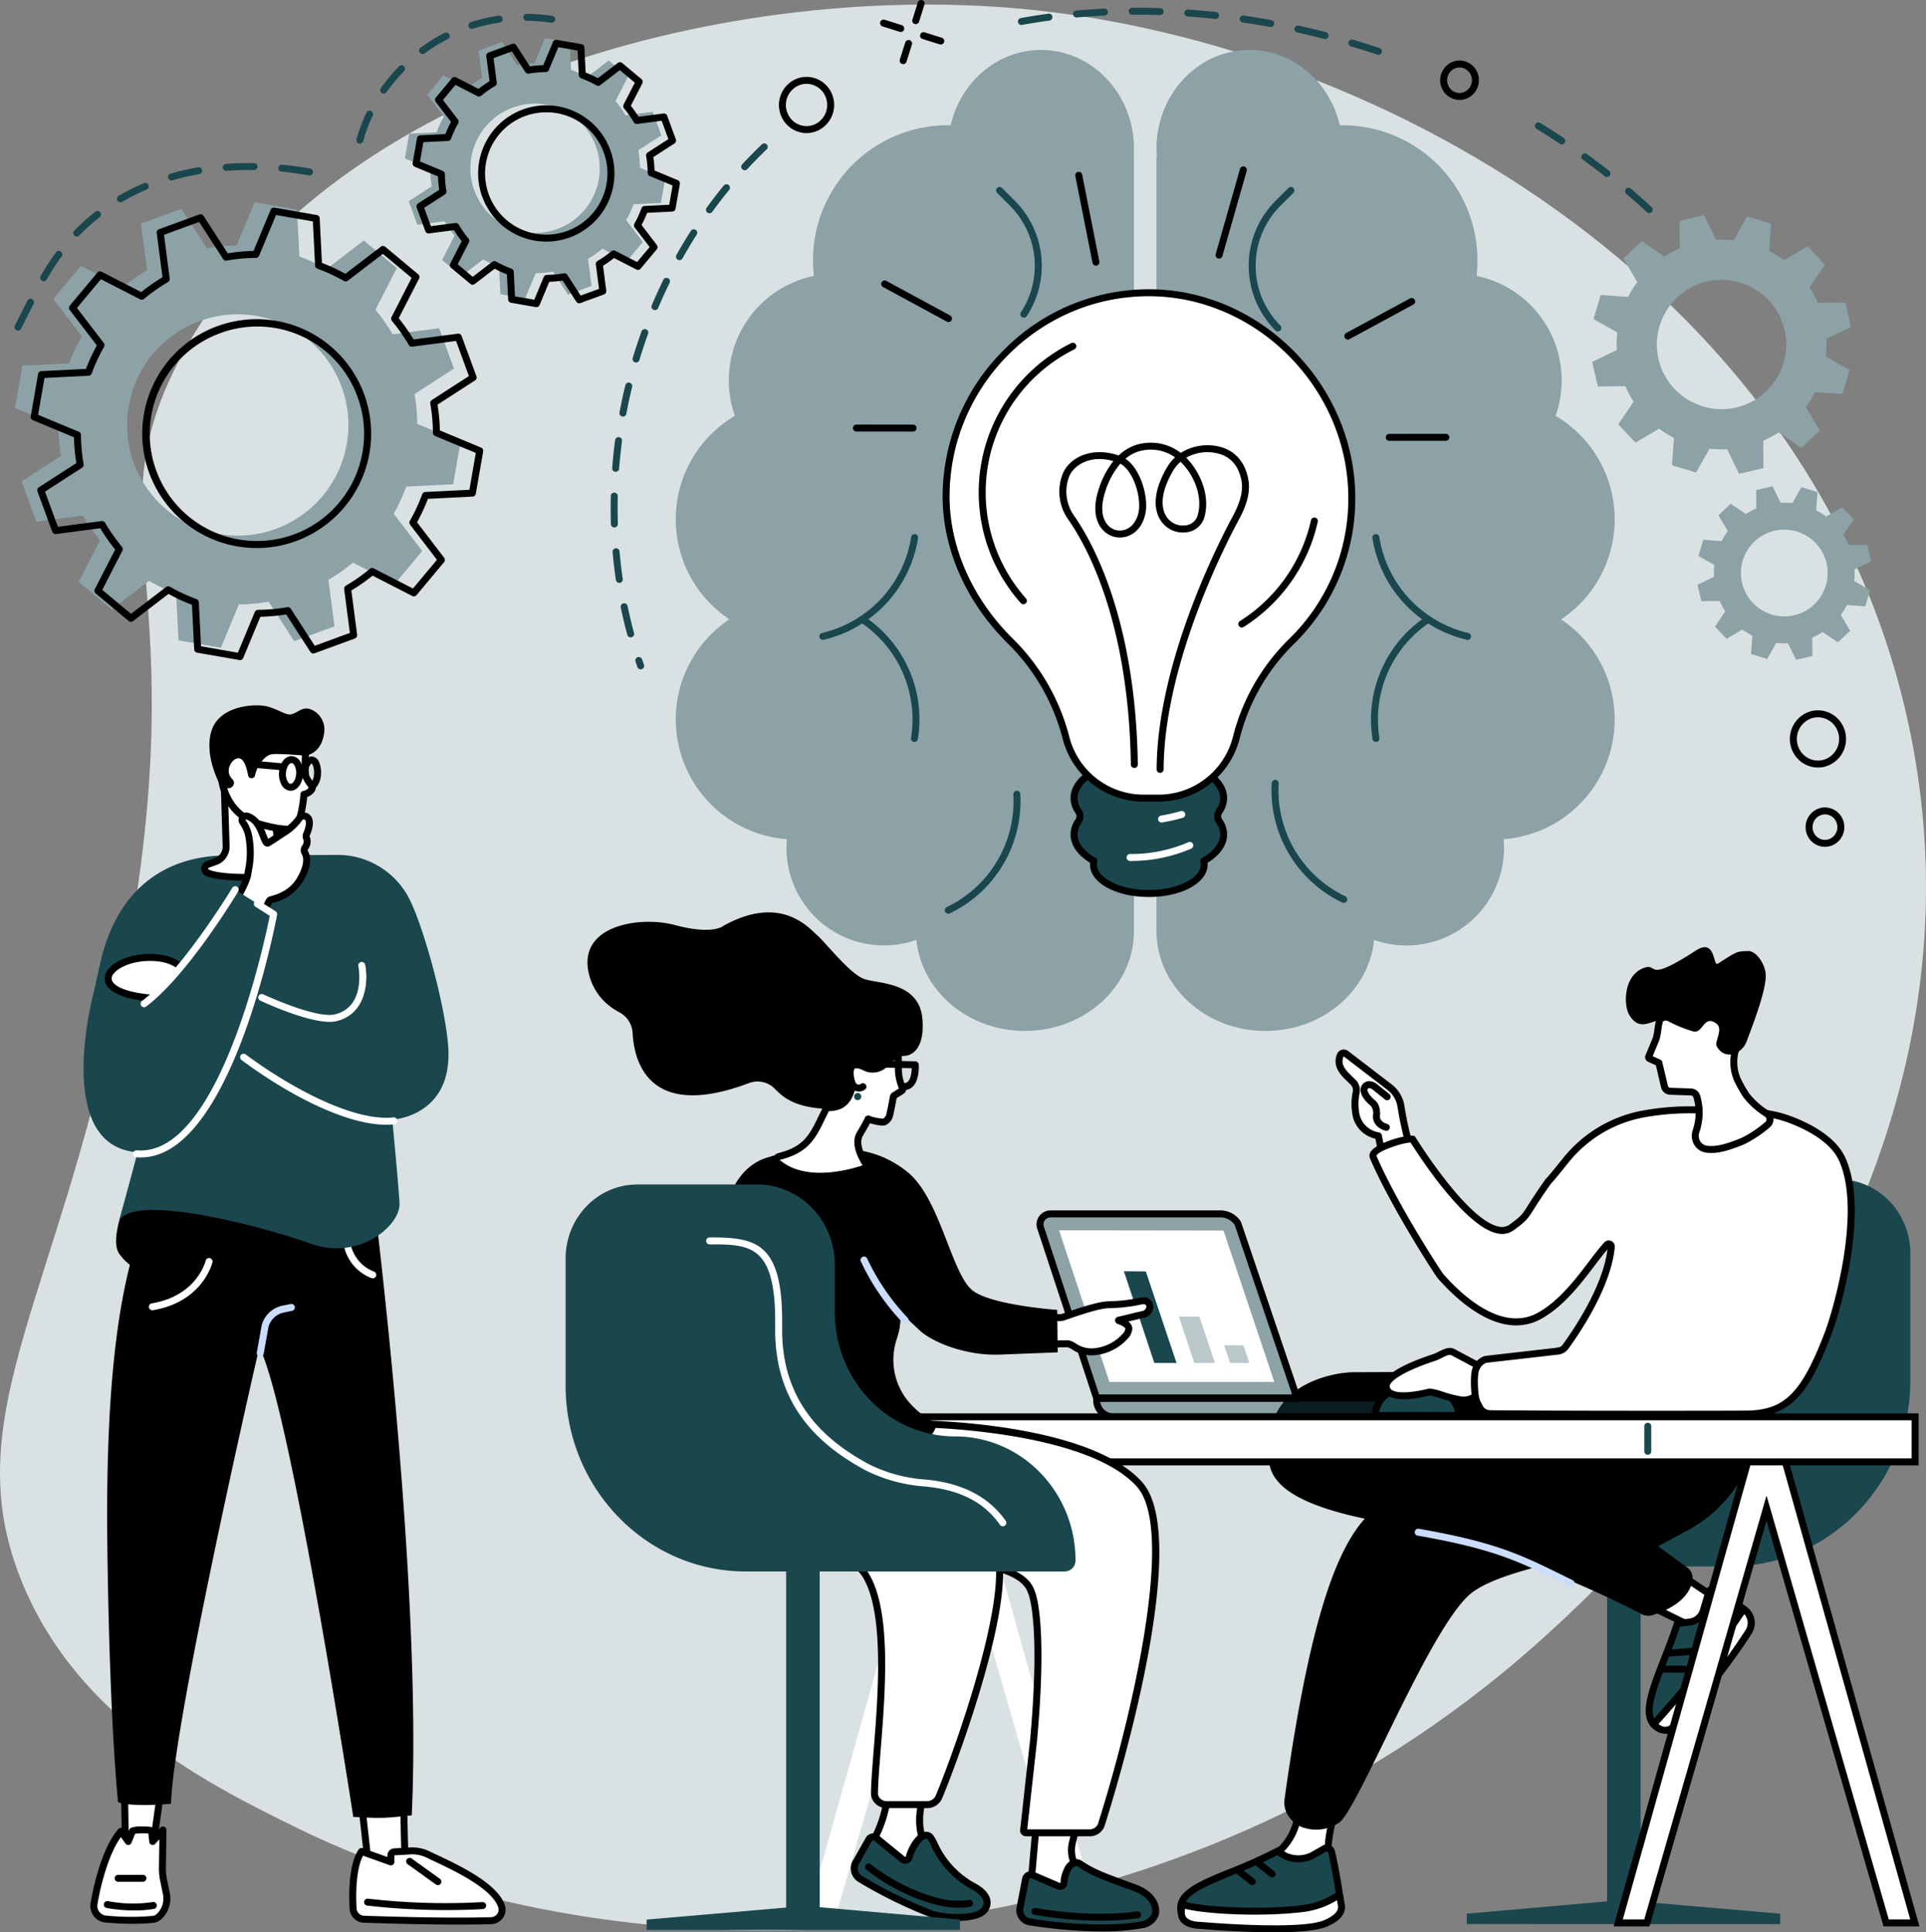 <svg xmlns="http://www.w3.org/2000/svg" xmlns:xlink="http://www.w3.org/1999/xlink" width="513.055" height="514.782" viewBox="0 0 513.055 514.782">
  <rect x="0" y="0" width="513.055" height="514.782" fill="#808080" stroke="none"/>
  <defs>
    <clipPath id="clip-path">
      <rect id="Rectangle_1329" data-name="Rectangle 1329" width="513.055" height="514.782" fill="none"/>
    </clipPath>
  </defs>
  <g id="ilu_1" transform="translate(0 0)">
    <g id="Group_189" data-name="Group 189" transform="translate(0 0)" clip-path="url(#clip-path)">
      <path id="Path_3178" data-name="Path 3178" d="M5.924,422.41c15.107,36.733,50.415,54.109,72.983,65.214,88.952,43.772,224.087,38.635,321.372-41.212,22.766-18.686,134.974-116.576,108.86-249.126C486.053,80.108,369.893,12.133,272.065,3.1,191.019-4.384,85.173,25.2,47.762,96.68,24.237,141.631,52.5,155.907,33.255,257.76,16.6,345.917-12.554,377.478,5.924,422.41" transform="translate(0 -0.753)" fill="#dae1e3"/>
      <path id="Path_3179" data-name="Path 3179" d="M413.274,47.8c0-14.5-11.085-26.261-24.76-26.261-11.659,0-21.43,8.549-24.059,20.058q-.45-.011-.9-.012a35.978,35.978,0,0,0-35.777,36.177,36.856,36.856,0,0,0,.216,3.975,28.4,28.4,0,0,0-21.027,37.268,32,32,0,0,0-1.458,54.222,32,32,0,0,0,15.311,58.561c-.069.774-.111,1.555-.111,2.346a25.968,25.968,0,0,0,34.618,24.482c1.327,13.6,13.765,24.257,28.915,24.257,16.035,0,29.034-11.94,29.034-26.668,0-.158,0-.315-.007-.472h.007V49.8H413.2c.046-.658.078-1.32.078-1.991" transform="translate(-111.204 -8.227)" fill="#8ca2a6"/>
      <path id="Path_3180" data-name="Path 3180" d="M354.042,258.364a.927.927,0,0,1-.207-1.831,31.259,31.259,0,0,0,23.724-25.551.927.927,0,0,1,1.833.279A33.128,33.128,0,0,1,354.25,258.34a.961.961,0,0,1-.208.023" transform="translate(-134.841 -87.902)" fill="#1a474d"/>
      <path id="Path_3181" data-name="Path 3181" d="M384.935,299.032a.914.914,0,0,1-.147-.012.927.927,0,0,1-.77-1.062,31.44,31.44,0,0,0,.39-4.94,31.033,31.033,0,0,0-13.878-25.883.927.927,0,1,1,1.027-1.543,32.881,32.881,0,0,1,14.7,27.427,33.287,33.287,0,0,1-.414,5.232.927.927,0,0,1-.914.781" transform="translate(-141.333 -101.36)" fill="#1a474d"/>
      <path id="Path_3182" data-name="Path 3182" d="M436.647,115.393a.927.927,0,0,1-.773-1.438,22.611,22.611,0,0,0-2.889-28.346l-3.454-3.454a.927.927,0,0,1,1.311-1.312L434.3,84.3a24.473,24.473,0,0,1,3.126,30.679.926.926,0,0,1-.775.417" transform="translate(-163.917 -30.767)" fill="#1a474d"/>
      <path id="Path_3183" data-name="Path 3183" d="M408.068,373.553a.927.927,0,0,1-.4-1.766A31.259,31.259,0,0,0,425.41,341.77a.927.927,0,1,1,1.851-.117,33.129,33.129,0,0,1-18.8,31.812.929.929,0,0,1-.395.088" transform="translate(-155.471 -130.132)" fill="#1a474d"/>
      <path id="Path_3184" data-name="Path 3184" d="M498.465,49.8h-.078V255.738h.006c0,.157-.006.313-.006.471,0,14.729,13,26.669,29.034,26.669,15.15,0,27.588-10.659,28.915-24.257a25.968,25.968,0,0,0,34.618-24.482c0-.791-.041-1.573-.111-2.346a32,32,0,0,0,15.31-58.561,32,32,0,0,0-1.458-54.222,28.4,28.4,0,0,0-21.027-37.268,37.022,37.022,0,0,0,.216-3.975A35.978,35.978,0,0,0,548.108,41.59q-.452,0-.9.012c-2.628-11.509-12.4-20.059-24.058-20.059-13.674,0-24.76,11.758-24.76,26.262,0,.671.031,1.333.078,1.991" transform="translate(-190.315 -8.226)" fill="#8ca2a6"/>
      <path id="Path_3185" data-name="Path 3185" d="M616.783,258.364a.966.966,0,0,1-.208-.023,33.129,33.129,0,0,1-25.142-27.079.927.927,0,1,1,1.833-.279,31.26,31.26,0,0,0,23.724,25.551.927.927,0,0,1-.207,1.831" transform="translate(-225.841 -87.902)" fill="#1a474d"/>
      <path id="Path_3186" data-name="Path 3186" d="M592.156,299.032a.927.927,0,0,1-.914-.781,33.266,33.266,0,0,1-.414-5.233,32.881,32.881,0,0,1,14.7-27.427.927.927,0,0,1,1.027,1.543,31.033,31.033,0,0,0-13.878,25.883,31.4,31.4,0,0,0,.39,4.94.928.928,0,0,1-.917,1.074" transform="translate(-225.615 -101.36)" fill="#1a474d"/>
      <path id="Path_3187" data-name="Path 3187" d="M545.905,119.074a.926.926,0,0,1-.656-.271,24.428,24.428,0,0,1,0-34.506l3.455-3.455a.927.927,0,0,1,1.311,1.312l-3.455,3.454a22.571,22.571,0,0,0,0,31.884.927.927,0,0,1-.655,1.583" transform="translate(-205.485 -30.767)" fill="#1a474d"/>
      <path id="Path_3188" data-name="Path 3188" d="M567.194,368.886a.929.929,0,0,1-.395-.088A33.129,33.129,0,0,1,548,336.986a.927.927,0,1,1,1.851.117A31.259,31.259,0,0,0,567.59,367.12a.927.927,0,0,1-.4,1.766" transform="translate(-209.236 -128.35)" fill="#1a474d"/>
      <path id="Path_3189" data-name="Path 3189" d="M501.524,343.682a2.3,2.3,0,0,1,0-2.626,6.181,6.181,0,0,0,1.171-3.528c0-5.757-8.919-10.425-19.921-10.425s-19.921,4.668-19.921,10.425a6.182,6.182,0,0,0,1.171,3.528,2.3,2.3,0,0,1,0,2.626,6.182,6.182,0,0,0-1.171,3.528c0,2.732,2.008,5.217,5.293,7.076a4.155,4.155,0,0,0-.114.946c0,4.26,6.6,7.714,14.742,7.714s14.742-3.454,14.742-7.714a4.153,4.153,0,0,0-.114-.946c3.285-1.859,5.293-4.344,5.293-7.076a6.181,6.181,0,0,0-1.171-3.528" transform="translate(-176.746 -124.909)" fill="#1a474d"/>
      <path id="Path_3190" data-name="Path 3190" d="M482.2,363.3c-8.786,0-15.669-3.8-15.669-8.642,0-.154.008-.311.024-.469-3.361-2.061-5.2-4.726-5.2-7.552a7.079,7.079,0,0,1,1.335-4.053,1.381,1.381,0,0,0,0-1.575,7.079,7.079,0,0,1-1.335-4.053c0-6.366,9.158-11.352,20.849-11.352s20.848,4.987,20.848,11.352a7.082,7.082,0,0,1-1.334,4.053,1.381,1.381,0,0,0,0,1.575,7.081,7.081,0,0,1,1.334,4.053c0,2.827-1.841,5.491-5.2,7.552q.023.238.023.47c0,4.846-6.883,8.642-15.669,8.642m0-35.842c-10.3,0-18.994,4.349-18.994,9.5a5.267,5.267,0,0,0,1.008,3,3.222,3.222,0,0,1,0,3.677,5.266,5.266,0,0,0-1.008,3c0,2.283,1.713,4.509,4.823,6.269a.926.926,0,0,1,.446,1.017,3.235,3.235,0,0,0-.09.736c0,3.679,6.327,6.787,13.815,6.787s13.815-3.108,13.815-6.787a3.18,3.18,0,0,0-.09-.734.927.927,0,0,1,.446-1.018c3.11-1.76,4.823-3.986,4.823-6.269a5.267,5.267,0,0,0-1.007-3,3.221,3.221,0,0,1,0-3.677,5.267,5.267,0,0,0,1.007-3c0-5.148-8.7-9.5-18.994-9.5" transform="translate(-176.173 -124.336)"/>
      <path id="Path_3191" data-name="Path 3191" d="M515.793,180.874c0-29.523-24.573-54.71-54.1-54.71-29.467,0-53.775,24.5-53.971,53.971-.1,15,7.139,28.963,17.007,38.729a55.639,55.639,0,0,1,14.828,25.5l.122.469A21.347,21.347,0,0,0,460.343,260.8h3.985a21.348,21.348,0,0,0,20.661-15.976l.074-.284a54.631,54.631,0,0,1,14.6-25.41,53.29,53.29,0,0,0,16.128-38.261" transform="translate(-155.694 -48.177)" fill="#fff"/>
      <path id="Path_3192" data-name="Path 3192" d="M463.756,261.159H459.77a22.279,22.279,0,0,1-21.558-16.67l-.122-.469a54.783,54.783,0,0,0-14.583-25.069c-11.076-10.963-17.375-25.321-17.282-39.395A55.047,55.047,0,0,1,422.5,140.872a54.282,54.282,0,0,1,38.619-16.208h0c29.826,0,55.024,25.478,55.024,55.637a53.959,53.959,0,0,1-16.408,38.925,53.687,53.687,0,0,0-14.351,24.98l-.074.284a22.278,22.278,0,0,1-21.558,16.669m-2.633-134.64c-29.054,0-52.849,23.8-53.044,53.05-.09,13.577,6.008,27.451,16.732,38.064a56.644,56.644,0,0,1,15.073,25.921l.121.469A20.426,20.426,0,0,0,459.77,259.3h3.986a20.424,20.424,0,0,0,19.763-15.282l.074-.284A55.535,55.535,0,0,1,498.444,217.9a52.123,52.123,0,0,0,15.848-37.6c0-29.153-24.348-53.782-53.169-53.782" transform="translate(-155.122 -47.604)"/>
      <path id="Path_3193" data-name="Path 3193" d="M483.352,278.747h0a.927.927,0,0,1-.923-.931c.117-28.743,16.9-61.2,20.267-67.41,2.017-3.726,2.787-6.779,2.352-9.335-.645-3.8-2.591-6.244-5.781-7.269a11.521,11.521,0,0,0-8.966.988c3.84,3.847,6.44,10.262,4.849,15.826a5.6,5.6,0,0,1-4.593,4.016,7.1,7.1,0,0,1-6.939-2.952c-1.352-1.932-2.968-6.324,1.4-14.026a12.272,12.272,0,0,1,2.322-2.962q-.244-.172-.492-.329a11.226,11.226,0,0,0-9.668-1.1,10.531,10.531,0,0,0-3.06,1.791c4.119,2.739,6.183,10.314,5.327,14.557-.635,3.149-2.468,5.4-5.03,6.169a6.167,6.167,0,0,1-6.151-1.566c-2.251-2.257-2.783-6.046-1.459-10.4a23.45,23.45,0,0,1,4.092-8.122c-6.235-1.8-10.592,1.176-11.771,4.084a11.12,11.12,0,0,0,1.291,10.435c4.922,7.033,16.43,27.57,16.993,66.283a.927.927,0,0,1-1.854.027c-.556-38.2-11.834-58.354-16.658-65.246a12.821,12.821,0,0,1-1.491-12.194c1.779-4.389,7.785-7.334,14.887-4.889a12.6,12.6,0,0,1,4.236-2.67,13.12,13.12,0,0,1,11.305,1.271q.515.325,1.014.711a13.4,13.4,0,0,1,10.984-1.471c4.861,1.561,6.513,5.606,7.043,8.724.513,3.022-.3,6.368-2.549,10.529-3.327,6.145-19.929,38.234-20.044,66.534a.927.927,0,0,1-.927.923m-10.611-82.362a21.134,21.134,0,0,0-4.166,7.973c-1.118,3.673-.754,6.788,1,8.546a4.261,4.261,0,0,0,4.3,1.1c1.886-.568,3.251-2.3,3.747-4.76.742-3.682-1.236-10.876-4.883-12.859m16.041-.5a10.319,10.319,0,0,0-2.156,2.681c-3.863,6.816-2.593,10.474-1.492,12.048a5.231,5.231,0,0,0,5.113,2.186,3.738,3.738,0,0,0,3.117-2.7c1.435-5.017-1.033-10.842-4.582-14.218" transform="translate(-174.317 -72.848)"/>
      <path id="Path_3194" data-name="Path 3194" d="M534.574,252.352a.927.927,0,0,1-.495-1.712A42.864,42.864,0,0,0,553,223.792a.927.927,0,1,1,1.81.4,44.731,44.731,0,0,1-19.745,28.016.922.922,0,0,1-.493.142" transform="translate(-203.779 -85.18)"/>
      <path id="Path_3195" data-name="Path 3195" d="M433.669,217.384a.926.926,0,0,1-.694-.311,44.406,44.406,0,0,1,13.457-69.264.927.927,0,1,1,.825,1.661,42.551,42.551,0,0,0-12.895,66.371.927.927,0,0,1-.693,1.543" transform="translate(-161.058 -56.406)"/>
      <path id="Path_3196" data-name="Path 3196" d="M500.015,352.6a.927.927,0,0,1-.155-1.841,51.12,51.12,0,0,0,5.244-1.178.927.927,0,1,1,.5,1.785,52.935,52.935,0,0,1-5.436,1.221.9.9,0,0,1-.158.014" transform="translate(-190.583 -133.48)" fill="#fff"/>
      <path id="Path_3197" data-name="Path 3197" d="M486.429,367.929a.927.927,0,0,1-.008-1.854,38.464,38.464,0,0,0,15.523-3.127.927.927,0,0,1,.786,1.68,40.324,40.324,0,0,1-16.292,3.3Z" transform="translate(-185.395 -138.563)" fill="#fff"/>
      <path id="Path_3198" data-name="Path 3198" d="M524.77,96.28a.928.928,0,0,1-.892-1.182l6.475-22.712a.927.927,0,0,1,1.783.508l-6.476,22.712a.927.927,0,0,1-.891.673" transform="translate(-200.035 -27.385)"/>
      <path id="Path_3199" data-name="Path 3199" d="M468.882,99.034a.927.927,0,0,1-.909-.747L463.39,75.118a.928.928,0,0,1,1.82-.36l4.582,23.168a.927.927,0,0,1-.729,1.089.913.913,0,0,1-.181.018" transform="translate(-176.944 -28.262)"/>
      <path id="Path_3200" data-name="Path 3200" d="M383.584,184.847h0l-15.076-.01a.927.927,0,0,1,0-1.854h0l15.076.01a.927.927,0,0,1,0,1.854" transform="translate(-140.365 -69.874)"/>
      <path id="Path_3201" data-name="Path 3201" d="M397.673,131.954a.917.917,0,0,1-.441-.113l-17-9.215a.927.927,0,1,1,.884-1.63l17,9.215a.927.927,0,0,1-.443,1.743" transform="translate(-145.01 -46.161)"/>
      <path id="Path_3202" data-name="Path 3202" d="M598.118,188.847a.927.927,0,0,1,0-1.854l15.076-.01h0a.927.927,0,0,1,0,1.854l-15.076.01Z" transform="translate(-228.044 -71.402)"/>
      <path id="Path_3203" data-name="Path 3203" d="M580.28,139.5a.927.927,0,0,1-.443-1.743l17-9.215a.927.927,0,1,1,.884,1.63l-17,9.215a.917.917,0,0,1-.441.113" transform="translate(-221.232 -49.041)"/>
      <path id="Path_3204" data-name="Path 3204" d="M667.624,529.664v12.731c0,18.244-14.35,33.034-32.052,33.034s-32.052,14.79-32.052,33.035a2.937,2.937,0,0,0,2.93,2.944h84.844c26.538,0,48.051-22.173,48.051-49.524V528c0-10.879-8.556-19.7-19.112-19.7H688.346c-11.444,0-20.722,9.562-20.722,21.357" transform="translate(-230.461 -194.103)" fill="#1a474d"/>
      <rect id="Rectangle_1326" data-name="Rectangle 1326" width="8.93" height="96.802" transform="translate(428.107 414.453)" fill="#1a474d"/>
      <path id="Path_3205" data-name="Path 3205" d="M632.09,822.616l39.519-3.483h3.624l40.345,3.483v2.763H632.09Z" transform="translate(-241.371 -312.796)" fill="#1a474d"/>
      <path id="Path_3206" data-name="Path 3206" d="M718.121,677.86l12.1,8.13-6.132,7.272-13.94-6.832Z" transform="translate(-271.181 -258.849)" fill="#fff"/>
      <path id="Path_3207" data-name="Path 3207" d="M723.521,693.617a.927.927,0,0,1-.408-.095l-13.94-6.832a.927.927,0,0,1-.271-1.464l7.967-8.57a.927.927,0,0,1,1.2-.138l12.1,8.13a.927.927,0,0,1,.192,1.367l-6.132,7.272a.926.926,0,0,1-.709.329m-12.411-8.043,12.169,5.964,5-5.927L717.688,678.5Z" transform="translate(-270.608 -258.276)"/>
      <path id="Path_3208" data-name="Path 3208" d="M728.356,684.972a80.471,80.471,0,0,1,7.913,5.493,4.4,4.4,0,0,1,.924,5.76A172.722,172.722,0,0,1,717.079,721.6a3.084,3.084,0,0,1-3.805.332c-6.3-3.426.429-14.157,4.951-27.94l3.245-.363a4.318,4.318,0,0,0,3.658-3.078l1.437-4.888a1.208,1.208,0,0,1,1.791-.694" transform="translate(-271.392 -261.496)" fill="#1a474d"/>
      <path id="Path_3209" data-name="Path 3209" d="M714.478,722.778a4.615,4.615,0,0,1-2.217-.6c-5.445-2.958-2.619-10.206.959-19.383,1.139-2.922,2.431-6.235,3.554-9.66l.186-.566,3.837-.43a3.387,3.387,0,0,0,2.872-2.418l1.437-4.889a2.134,2.134,0,0,1,3.167-1.221,81.553,81.553,0,0,1,8.01,5.562,5.33,5.33,0,0,1,1.126,6.974,172.454,172.454,0,0,1-20.24,25.537,3.8,3.8,0,0,1-2.691,1.1m3.871-28.5c-1.093,3.27-2.316,6.405-3.4,9.19-3.711,9.517-5.624,15-1.8,17.08a2.16,2.16,0,0,0,2.7-.168,170.327,170.327,0,0,0,19.988-25.221,3.475,3.475,0,0,0-.721-4.548,80.011,80.011,0,0,0-7.815-5.423.268.268,0,0,0-.243-.023.28.28,0,0,0-.172.189l-1.438,4.889A5.231,5.231,0,0,1,721,693.98Z" transform="translate(-270.823 -260.923)"/>
      <path id="Path_3210" data-name="Path 3210" d="M736.583,693.432s.281.223.415.332a4.406,4.406,0,0,1,.923,5.761A172.674,172.674,0,0,1,717.807,724.9a3.084,3.084,0,0,1-3.805.331,9.018,9.018,0,0,1-1.388-1.09l.574-.632A249.423,249.423,0,0,0,735.664,694.8Z" transform="translate(-272.12 -264.795)" fill="#fff"/>
      <path id="Path_3211" data-name="Path 3211" d="M715.2,726.078a4.618,4.618,0,0,1-2.217-.6,9.579,9.579,0,0,1-1.584-1.233.926.926,0,0,1-.048-1.3l.574-.632a249.259,249.259,0,0,0,22.393-28.6l.919-1.369a.928.928,0,0,1,1.347-.209l.422.338a5.33,5.33,0,0,1,1.124,6.973,172.431,172.431,0,0,1-20.238,25.537,3.8,3.8,0,0,1-2.692,1.1m-1.838-2.585a3.971,3.971,0,0,0,.508.354,2.158,2.158,0,0,0,2.7-.168,170.284,170.284,0,0,0,19.988-25.22,3.485,3.485,0,0,0-.366-4.214l-.336.5a251.2,251.2,0,0,1-22.5,28.748" transform="translate(-271.547 -264.223)"/>
      <path id="Path_3212" data-name="Path 3212" d="M718.737,712.534a.927.927,0,0,1-.072-1.851l6.155-.487a.927.927,0,1,1,.146,1.848l-6.154.487c-.025,0-.049,0-.074,0" transform="translate(-274.104 -271.195)"/>
      <path id="Path_3213" data-name="Path 3213" d="M721.384,719.736h0l-6.01-.017a.927.927,0,0,1,0-1.854h0l6.01.017a.927.927,0,0,1,0,1.854" transform="translate(-272.82 -274.125)"/>
      <path id="Path_3214" data-name="Path 3214" d="M569.323,591.068c-4.968.019-21.824,2.82-22.317,18.258-.168,5.262-4.38,14.969,27.146,21.127A268.054,268.054,0,0,1,646,655.482a3.879,3.879,0,0,0,2.988.3c3.154-.969,9.806-3.67,10.641-9.389a3.5,3.5,0,0,0-1.429-3.319l-7.758-5.644,7.358-3.939a37.449,37.449,0,0,0,18.055-20.965c2.7-8.111,4.034-21.991,4.034-21.991Z" transform="translate(-208.776 -225.502)"/>
      <path id="Path_3215" data-name="Path 3215" d="M354.214,753.159l31.872-110.485,31.872,110.485h7.64l-35.019-124.67-8.983-.013L346.575,753.159Z" transform="translate(-132.344 -239.991)" fill="#fff"/>
      <path id="Path_3216" data-name="Path 3216" d="M562.442,783.379a35.848,35.848,0,0,0-.894,13.894l-18.095-3.021a15.248,15.248,0,0,0,9.255-9.979l1.032-3.512Z" transform="translate(-207.524 -298.143)" fill="#fff"/>
      <path id="Path_3217" data-name="Path 3217" d="M560.975,797.628a.907.907,0,0,1-.153-.013l-18.095-3.021a.927.927,0,0,1-.174-1.782,14.391,14.391,0,0,0,8.692-9.373l1.032-3.512a.927.927,0,0,1,1.156-.626l8.7,2.618a.928.928,0,0,1,.629,1.126,34.755,34.755,0,0,0-.87,13.535.927.927,0,0,1-.919,1.048m-15.089-4.387,14.027,2.342a36.533,36.533,0,0,1,.839-12.145l-6.958-2.094-.77,2.617a16.282,16.282,0,0,1-7.138,9.279" transform="translate(-206.951 -297.57)"/>
      <path id="Path_3218" data-name="Path 3218" d="M548.99,797.457c.584,2.257,1.781,8.611,2.259,12.428a4.764,4.764,0,0,1-3.6,5.2c-6.6,1.631-22.275,1.231-35.341,1.535A3.36,3.36,0,0,1,509.09,814c-2.361-7.445,11.738-9.388,25.6-16.739a13.055,13.055,0,0,0,1.99,1.323,8.324,8.324,0,0,0,7.234-.138l3.156-1.8a1.31,1.31,0,0,1,1.92.812" transform="translate(-194.303 -304.142)" fill="#1a474d"/>
      <path id="Path_3219" data-name="Path 3219" d="M511.674,816.974a4.309,4.309,0,0,1-4.048-3.266c-1.885-5.947,4.966-8.734,13.64-12.263a133.118,133.118,0,0,0,12.411-5.576l.553-.293.48.4a12.173,12.173,0,0,0,1.834,1.217,7.468,7.468,0,0,0,6.332-.129l3.156-1.8a2.237,2.237,0,0,1,3.277,1.385c.609,2.355,1.8,8.734,2.282,12.544a5.689,5.689,0,0,1-4.293,6.215c-5.011,1.239-14.815,1.327-25.195,1.421-3.445.031-7.007.064-10.348.141h-.08m22.342-19.188c-4.175,2.173-8.35,3.871-12.051,5.377-8.9,3.622-13.875,5.871-12.571,9.985a2.436,2.436,0,0,0,2.318,1.972c3.353-.078,6.923-.11,10.374-.142,9.816-.088,19.966-.18,24.767-1.367a3.834,3.834,0,0,0,2.9-4.185c-.457-3.649-1.647-10.029-2.237-12.311a.38.38,0,0,0-.223-.26.375.375,0,0,0-.339.021l-3.156,1.8a9.3,9.3,0,0,1-8.136.148,14.735,14.735,0,0,1-1.642-1.04" transform="translate(-193.723 -303.569)"/>
      <path id="Path_3220" data-name="Path 3220" d="M551.7,819.32c.012.066.019.112.022.134.3,2.395-2.009,3.815-4.208,4.787-6.653,2.944-33.625.526-33.625.526s-3.616.038-4.577-2.141a4.031,4.031,0,0,1-.24-1.191,3.968,3.968,0,0,1,.108-1.268l.241-.975c3.672,1.465,20.193,2.58,32.183,1.089,5.03-.625,7.943-2.8,9.621-3.635,0,0,.234,1.3.474,2.673" transform="translate(-194.39 -311.846)" fill="#fff"/>
      <path id="Path_3221" data-name="Path 3221" d="M533.092,826.056c-9.073,0-18.856-.848-19.82-.934-.506,0-4.247-.117-5.384-2.693a4.681,4.681,0,0,1-.315-1.491,4.879,4.879,0,0,1,.133-1.565l.24-.975a.928.928,0,0,1,1.244-.639c3.581,1.428,19.889,2.5,31.724,1.03a20.756,20.756,0,0,0,8.181-2.921c.432-.245.812-.461,1.144-.625a.927.927,0,0,1,1.324.668s.234,1.306.475,2.676v0c.016.091.026.156.029.184.432,3.45-3.335,5.116-4.753,5.743-2.659,1.176-8.289,1.539-14.221,1.539m-19.779-2.788c.027,0,.055,0,.083,0,.267.024,26.809,2.363,33.167-.45,2.714-1.2,3.843-2.38,3.662-3.825l-.016-.09c-.087-.494-.172-.98-.247-1.4a22.344,22.344,0,0,1-8.821,3.122c-11.43,1.421-26.472.533-31.633-.828l0,.015a3.037,3.037,0,0,0-.085.972,2.961,2.961,0,0,0,.164.891c.583,1.322,2.955,1.6,3.719,1.587Z" transform="translate(-193.817 -311.273)"/>
      <path id="Path_3222" data-name="Path 3222" d="M545.253,806.115a.924.924,0,0,1-.575-.2l-3.9-3.082a.927.927,0,1,1,1.15-1.454l3.9,3.083a.927.927,0,0,1-.576,1.654" transform="translate(-206.369 -305.939)"/>
      <path id="Path_3223" data-name="Path 3223" d="M536.972,809.673a.921.921,0,0,1-.569-.2l-3.412-2.659a.927.927,0,0,1,1.141-1.462l3.411,2.659a.927.927,0,0,1-.571,1.658" transform="translate(-203.393 -307.46)"/>
      <path id="Path_3224" data-name="Path 3224" d="M604.342,628.845s-13.776,3.043-24.028,10.136c-8.884,6.147-18.251,17.9-26.783,79.515-.572,4.136,2.958,7.1,5.374,7.662a10.936,10.936,0,0,0,9.126-1.393c4.93-3.2,23.542-50.588,34.635-60.644s57.952-12.206,66.991-25-13.148-12.8-13.148-12.8Z" transform="translate(-211.349 -239.167)"/>
      <path id="Path_3225" data-name="Path 3225" d="M651.319,674.319a.923.923,0,0,1-.407-.095c-.906-.444-1.778-.873-2.623-1.29-11.022-5.431-17.675-8.71-37.844-12.24a.927.927,0,0,1,.32-1.827c20.429,3.577,27.173,6.9,38.343,12.4.844.416,1.715.845,2.62,1.288a.927.927,0,0,1-.409,1.76" transform="translate(-232.812 -251.591)" fill="#caddff"/>
      <path id="Path_3226" data-name="Path 3226" d="M477.041,607.533h84.441a4.434,4.434,0,0,0,4.435-4.434v-.6h-93.31v.6a4.434,4.434,0,0,0,4.434,4.434" transform="translate(-180.471 -230.073)" fill="#1a474d" opacity="0.4"/>
      <path id="Path_3227" data-name="Path 3227" d="M560.91,607.887H476.467a5.366,5.366,0,0,1-5.361-5.361v-.6a.927.927,0,0,1,.927-.927h93.309a.928.928,0,0,1,.927.927v.6a5.367,5.367,0,0,1-5.361,5.361m-87.933-5.029a3.511,3.511,0,0,0,3.491,3.175H560.91a3.511,3.511,0,0,0,3.491-3.175Z" transform="translate(-179.898 -229.5)"/>
      <path id="Path_3228" data-name="Path 3228" d="M463.278,572.294H516.67l-15.8-46.62a5.575,5.575,0,0,0-4.685-2.519H451.054a2.811,2.811,0,0,0-2.7,3.756c.266.7,14.921,45.384,14.921,45.384" transform="translate(-171.144 -199.773)" fill="#1a474d" opacity="0.4"/>
      <path id="Path_3229" data-name="Path 3229" d="M516.1,572.648H462.707a.927.927,0,0,1-.881-.639c-5.04-15.367-14.642-44.621-14.908-45.347a3.663,3.663,0,0,1,.427-3.378,3.756,3.756,0,0,1,3.139-1.631h45.134a6.469,6.469,0,0,1,5.463,2.943.908.908,0,0,1,.1.207l15.8,46.62a.927.927,0,0,1-.878,1.225m-52.72-1.854h51.427l-15.343-45.281a4.625,4.625,0,0,0-3.845-2H450.483a1.928,1.928,0,0,0-1.613.83,1.787,1.787,0,0,0-.218,1.67c.256.674,12.492,37.975,14.726,44.785" transform="translate(-170.572 -199.2)"/>
      <path id="Path_3230" data-name="Path 3230" d="M469.807,570.65H513.74L500.2,530.308l-43.806-.06Z" transform="translate(-174.28 -202.482)" fill="#fff"/>
      <path id="Path_3231" data-name="Path 3231" d="M529.128,584.509h5.134l-1.582-4.714-5.119-.007Z" transform="translate(-201.455 -221.399)" fill="#1a474d" opacity="0.3"/>
      <path id="Path_3232" data-name="Path 3232" d="M512.15,579.791h5.5l-4.141-12.34-5.461-.018Z" transform="translate(-194.004 -216.681)" fill="#1a474d" opacity="0.3"/>
      <path id="Path_3233" data-name="Path 3233" d="M492.446,572.328h5.917l-8.189-24.4-5.84-.036Z" transform="translate(-184.949 -209.218)" fill="#1a474d"/>
      <path id="Path_3234" data-name="Path 3234" d="M614.857,605.823H592.733a6.831,6.831,0,0,1,6.831-6.831h8.462a6.831,6.831,0,0,1,6.831,6.831" transform="translate(-226.342 -228.732)" fill="#1a474d"/>
      <path id="Path_3235" data-name="Path 3235" d="M614.284,606.177H592.16a.928.928,0,0,1-.927-.927,7.767,7.767,0,0,1,7.758-7.758h8.462a7.767,7.767,0,0,1,7.758,7.758.927.927,0,0,1-.927.927m-21.124-1.854h20.124a5.914,5.914,0,0,0-5.832-4.977h-8.462a5.913,5.913,0,0,0-5.831,4.977" transform="translate(-225.769 -228.159)"/>
      <path id="Path_3236" data-name="Path 3236" d="M626.214,589.062a3.394,3.394,0,0,0-1.856-1.667,13.186,13.186,0,0,1-1.693-.773l-7.528-4.005c-1.41-.692-3.426.922-4.889,1.4-4.418,1.455-13.564,4.883-12.811,8.1.813,3.473,8.674,1.829,11.464,1.129.638-.16,6.414,1.937,8.24,2.076a5.945,5.945,0,0,0,4.339-1.1,4,4,0,0,1,1.868-.435,3.426,3.426,0,0,0,2.68-1.259l.016-.019a2.933,2.933,0,0,0,.32-3.161Z" transform="translate(-228.121 -222.414)" fill="#fff"/>
      <path id="Path_3237" data-name="Path 3237" d="M617.4,595.713c-.277,0-.578-.012-.906-.037a32.17,32.17,0,0,1-4.951-1.242c-1.125-.336-2.65-.79-3.083-.836-3.036.755-8.409,1.75-11.013.164a3.167,3.167,0,0,1-1.489-2c-.689-2.94,3.828-6.034,13.423-9.194a10.6,10.6,0,0,0,1.3-.591c1.351-.681,2.884-1.453,4.286-.764l7.556,4.019a12,12,0,0,0,1.571.72,4.306,4.306,0,0,1,2.369,2.118l.148.29a3.867,3.867,0,0,1-.422,4.161,4.358,4.358,0,0,1-3.413,1.626,3.067,3.067,0,0,0-1.442.328c-.185.1-.355.195-.519.289a5.878,5.878,0,0,1-3.417.953m-8.987-3.973a17.879,17.879,0,0,1,3.659.916,33.837,33.837,0,0,0,4.562,1.171,4.531,4.531,0,0,0,3.26-.676c.182-.1.371-.213.577-.321a4.941,4.941,0,0,1,2.3-.542,2.5,2.5,0,0,0,1.961-.91,2.019,2.019,0,0,0,.233-2.18l-.148-.291a2.457,2.457,0,0,0-1.345-1.216,13.762,13.762,0,0,1-1.814-.827l-7.528-4c-.548-.268-1.69.307-2.607.769a11.856,11.856,0,0,1-1.557.7c-8.876,2.923-12.522,5.627-12.2,7.01a1.3,1.3,0,0,0,.649.843c1.739,1.061,6.144.488,9.687-.4a1.274,1.274,0,0,1,.315-.036" transform="translate(-227.549 -221.839)"/>
      <path id="Path_3238" data-name="Path 3238" d="M577.374,454.464a1.009,1.009,0,0,1,1.549-.43l11.573,8.878a8,8,0,0,1,3.053,5.109c.322,2.076.862,5.024,1.71,8.278,2.189,8.4-6.193,16.564-6.644,6.88a52.474,52.474,0,0,0-1.086-7.293,7.221,7.221,0,0,1-6.041-6.1,14.77,14.77,0,0,1,.118-5.409,2.969,2.969,0,0,0-.739-2.708c-1.638-1.726-4.822-3.832-3.492-7.209" transform="translate(-220.356 -173.299)" fill="#fff"/>
      <path id="Path_3239" data-name="Path 3239" d="M590.338,487.926a2.437,2.437,0,0,1-.974-.2c-1.362-.588-2.118-2.3-2.248-5.075a48.314,48.314,0,0,0-.938-6.533,9.435,9.435,0,0,1-.966-.316A7.89,7.89,0,0,1,580,469.347a15.733,15.733,0,0,1,.133-5.748,2.035,2.035,0,0,0-.509-1.862c-.257-.271-.555-.551-.866-.845-1.656-1.566-4.158-3.934-2.817-7.342a1.936,1.936,0,0,1,2.976-.825l11.573,8.878a8.889,8.889,0,0,1,3.405,5.7c.3,1.916.831,4.891,1.691,8.186,1.234,4.739-.586,9.429-2.926,11.437a3.638,3.638,0,0,1-2.32,1m-3.322-13.538a.871.871,0,0,1,.181.029.93.93,0,0,1,.664.693,52.739,52.739,0,0,1,1.108,7.452c.1,2.236.652,3.253,1.13,3.46.461.2,1.1-.284,1.351-.5,1.592-1.365,3.437-5.349,2.339-9.561-.878-3.371-1.425-6.413-1.728-8.37a7.039,7.039,0,0,0-2.7-4.515L577.786,454.2a.081.081,0,0,0-.122.033h0c-.82,2.081.464,3.515,2.366,5.313.337.319.658.624.936.917a3.883,3.883,0,0,1,.971,3.555,13.868,13.868,0,0,0-.1,5.069,6.3,6.3,0,0,0,5.182,5.3m-10.214-20.5h0Z" transform="translate(-219.783 -172.726)"/>
      <path id="Path_3240" data-name="Path 3240" d="M593.2,479.176a.9.9,0,0,1-.214-.025c-1.26-.3-3.579-1.542-3.336-4.128a3.121,3.121,0,0,0-.55-2.439c-3.931-3.284-2.578-5.328-2.411-5.55a2.347,2.347,0,0,1,1.557-1.057,3.3,3.3,0,0,1,2.489.791L594,469.4a.927.927,0,1,1-1.165,1.443l-3.23-2.609c-.6-.444-.929-.451-1.04-.431-.043.007-.174.03-.354.291-.119.285.03,1.354,2.08,3.066,1.085.906,1.335,2.679,1.208,4.035-.155,1.642,1.83,2.129,1.914,2.149a.928.928,0,0,1-.211,1.83M588.21,468.1l-.006.009.006-.009" transform="translate(-223.899 -177.927)"/>
      <path id="Path_3241" data-name="Path 3241" d="M670.837,563.752a.927.927,0,0,1-.122-1.846c1.176-.158,2.644-.3,4.342-.472,14.456-1.434,44.538-4.418,52.734-29.494a.927.927,0,1,1,1.762.576c-8.571,26.226-39.466,29.29-54.313,30.763-1.681.167-3.134.311-4.278.465a.962.962,0,0,1-.125.009" transform="translate(-255.814 -202.883)"/>
      <path id="Path_3242" data-name="Path 3242" d="M716.664,491.471c-2.33-5.152-8.535-8.479-13.358-10.371a32.032,32.032,0,0,0-10.444-2.16l-12.645-.5a67.426,67.426,0,0,0-16.547.973,34.39,34.39,0,0,0-20.688,12.4c-2.353,2.927-4.429,5.463-4.6,5.514-6.838,9.637-4.845,8.7-9.787,12.292-8.252,6-26.373-23.489-26.373-23.489-1.961-.295-11.458,2.522-10.508,4.739,5.563,12.981,17.4,31.134,17.926,31.731,6.181,7.005,16.909,15.971,26.568,10.476,8.05-4.579,13.457-14.139,17.77-18.834a.67.67,0,0,1,1.16.519c-.913,10.55-9.573,23.073-12.209,26.669a2.851,2.851,0,0,1-1.977,1.149l-19.061,2.179a2.182,2.182,0,0,0-.829.28,4.452,4.452,0,0,0-2.25,3.357c-.3,2.253-.112,6.477.579,7.839l.653,1.29a3.138,3.138,0,0,0,2.746,1.723c10.129.166,55.784.182,68.185.111,11.337-.064,15.892-5.676,21.943-21.547,2.4-6.307,9.967-32.593,3.745-46.344" transform="translate(-225.928 -182.642)" fill="#fff"/>
      <path id="Path_3243" data-name="Path 3243" d="M667.3,559.759c-17.583,0-38.635-.045-45.094-.151a4.053,4.053,0,0,1-3.558-2.231l-.654-1.29c-.821-1.621-.97-6.131-.67-8.381a5.382,5.382,0,0,1,2.73-4.051,3.03,3.03,0,0,1,1.2-.388l19.024-2.175a1.938,1.938,0,0,0,1.335-.777c2.532-3.454,10.715-15.284,11.951-25.418-1.071,1.235-2.232,2.765-3.451,4.371-3.617,4.765-8.119,10.694-14.016,14.048-10.6,6.034-21.92-4.094-27.722-10.668-.669-.758-12.592-19.166-18.084-31.979a1.881,1.881,0,0,1,.338-1.961c1.764-2.284,9.184-4.358,11.161-4.061l.427.064.226.367c.135.221,13.655,22.077,22.154,23.759a3.5,3.5,0,0,0,2.885-.535c3.1-2.254,3.277-2.536,4.984-5.232.886-1.4,2.225-3.511,4.592-6.847l.183-.258.106-.032c.29-.308,1.24-1.409,4.343-5.269a35.3,35.3,0,0,1,21.249-12.732,68.975,68.975,0,0,1,16.776-.985l12.614.5a32.893,32.893,0,0,1,10.747,2.223c4.966,1.948,11.4,5.412,13.864,10.852,6.406,14.158-1.307,40.719-3.724,47.056-5.816,15.256-10.489,22.074-22.8,22.145-4.495.025-13.259.04-23.11.04m-13.407-47.232a1.61,1.61,0,0,1,1.6,1.747c-.933,10.78-9.715,23.5-12.385,27.137a3.8,3.8,0,0,1-2.62,1.523l-19.06,2.179a1.243,1.243,0,0,0-.5.175,3.523,3.523,0,0,0-1.769,2.663c-.307,2.3-.043,6.252.486,7.3l.654,1.291a2.206,2.206,0,0,0,1.935,1.215c10.068.164,55.651.182,68.164.111,10.3-.059,14.833-4.562,21.082-20.951,2.215-5.81,9.848-32.191,3.767-45.631-2.2-4.872-8.205-8.068-12.852-9.89a31.048,31.048,0,0,0-10.142-2.1l-12.645-.5a67.18,67.18,0,0,0-16.348.959,33.434,33.434,0,0,0-20.128,12.069c-3.107,3.865-4.155,5.113-4.623,5.552-2.3,3.25-3.611,5.315-4.479,6.685-1.759,2.776-2.076,3.276-5.46,5.739a5.327,5.327,0,0,1-4.336.854c-8.708-1.723-21.126-21.019-23.118-24.2-2.3.046-8.752,2.3-9.108,3.511,5.6,13.043,17.293,30.872,17.767,31.463,5.417,6.138,15.936,15.655,25.4,10.27,5.566-3.167,9.941-8.928,13.456-13.558,1.45-1.909,2.819-3.714,4.09-5.1a1.582,1.582,0,0,1,1.168-.521" transform="translate(-225.355 -182.071)"/>
      <path id="Path_3244" data-name="Path 3244" d="M723.308,457.877a1.73,1.73,0,0,0-1.585-1.26l-5.552-.183a1.594,1.594,0,0,1-1.479-1.233l-1.5-6.345-2.5-1.137a.4.4,0,0,1-.2-.518l1.964-4.737c.584-1.741.567-5.475,1.472-5.5,0,0,16.961-7.4,20.643,1.063a5.671,5.671,0,0,1,.145,4.056l-.9,2.7a11.826,11.826,0,0,0,.2,8.308,31.586,31.586,0,0,0,2.5,4.467,21.259,21.259,0,0,0,5.474,4.872,1.818,1.818,0,0,1,.129,2.918,32.075,32.075,0,0,1-6.608,4.384c-4.721,1.909-7.1,2.4-9.511,2.136a3.577,3.577,0,0,1-2.865-4.888,15.249,15.249,0,0,0,.179-9.111" transform="translate(-271.297 -165.717)" fill="#fff"/>
      <path id="Path_3245" data-name="Path 3245" d="M726.629,472.3a11.862,11.862,0,0,1-1.309-.073,4.349,4.349,0,0,1-3.238-2.036,4.675,4.675,0,0,1-.4-4.091,14.455,14.455,0,0,0,.171-8.5.22.22,0,0,1-.012-.038.8.8,0,0,0-.732-.587l-5.544-.183a2.533,2.533,0,0,1-2.352-1.947l-1.393-5.9-2.086-.949a1.324,1.324,0,0,1-.676-1.717l1.952-4.705a16.13,16.13,0,0,0,.44-2.334c.28-1.969.506-3.547,1.663-3.745,1.336-.567,11.465-4.69,17.668-2.252a7.08,7.08,0,0,1,4.065,3.852,6.58,6.58,0,0,1,.172,4.72l-.9,2.7a10.874,10.874,0,0,0,.172,7.654,30.9,30.9,0,0,0,2.424,4.314,19.721,19.721,0,0,0,5.215,4.614,2.745,2.745,0,0,1,.2,4.409,32.633,32.633,0,0,1-6.845,4.524c-4,1.618-6.415,2.272-8.65,2.272m-3.008-15.268a16.089,16.089,0,0,1-.194,9.7,2.835,2.835,0,0,0,.229,2.479,2.474,2.474,0,0,0,1.867,1.171c2.31.255,4.6-.269,9.061-2.074a29.909,29.909,0,0,0,6.373-4.246.891.891,0,0,0-.062-1.427,21.993,21.993,0,0,1-5.729-5.131,32.49,32.49,0,0,1-2.587-4.619,12.726,12.726,0,0,1-.22-8.961l.9-2.7a4.727,4.727,0,0,0-.116-3.391,5.216,5.216,0,0,0-3.042-2.866c-5.786-2.273-16.213,2.21-16.379,2.282a13.261,13.261,0,0,0-.438,2.251,16.553,16.553,0,0,1-.526,2.69c-.007.02-.015.041-.023.061l-1.769,4.267,2.036.926a.928.928,0,0,1,.519.631l1.5,6.344a.668.668,0,0,0,.615.52l5.545.182a2.654,2.654,0,0,1,2.44,1.913" transform="translate(-270.724 -165.145)"/>
      <path id="Path_3246" data-name="Path 3246" d="M705.473,413.737c3.98-1.445.129,4.275,13.8-4.6,5.445-3.535,4.5,4.381,5.916,3.468,5.225-3.373,5.043-3.263,8.053-3.357,1.992-.062,4.21,3.012,4.619,5.681.542,3.523-2.608,12-5.072,18.493-1.268,3.345-5.909,5.05-7.968,1.116-.569-1.087,1.864-4.531-.02-5.941-3.462-2.593-3.543,2.8-6.223,2.053a35.061,35.061,0,0,1-6.643-2.707c-3.52-1.668-6.963,3.658-10.277-1.507-1.728-2.694-1.637-10.72,3.811-12.7" transform="translate(-267.558 -155.884)"/>
      <path id="Path_3247" data-name="Path 3247" d="M704.989,751.706l31.872-110.5,31.872,110.5h7.64L741.354,627.019l-8.983-.013-35.022,124.7Z" transform="translate(-266.291 -239.43)" fill="#fff"/>
      <path id="Path_3248" data-name="Path 3248" d="M776.841,752.06H767.28L736.105,643.977,704.931,752.06H695.37l35.543-126.555,10.388.015Zm-8.166-1.854h5.718L739.9,627.372l-7.578-.011-34.5,122.844h5.718l32.57-112.92Z" transform="translate(-265.535 -238.857)"/>
      <rect id="Rectangle_1327" data-name="Rectangle 1327" width="295.092" height="12.006" transform="translate(215.061 377.452)" fill="#fff"/>
      <path id="Path_3249" data-name="Path 3249" d="M643.363,622.987H346.417v-13.86H643.363Zm-295.091-1.854H641.509V610.981H348.272Z" transform="translate(-132.283 -232.602)"/>
      <path id="Path_3250" data-name="Path 3250" d="M709.529,621.71a.927.927,0,0,1-.927-.927V614.1a.927.927,0,1,1,1.854,0v6.686a.927.927,0,0,1-.927.927" transform="translate(-270.588 -234.146)" fill="#1a474d"/>
      <path id="Path_3251" data-name="Path 3251" d="M445.72,783.769l-1.71,19.438,18.336,1.932-5.694-7.785a8.7,8.7,0,0,1-1.42-7.23l1.556-6.275Z" transform="translate(-169.55 -299.292)" fill="#fff"/>
      <path id="Path_3252" data-name="Path 3252" d="M463.71,805.7l-21.323-2.247,1.866-21.2,13.1.1-1.84,7.417a7.752,7.752,0,0,0,1.268,6.459Zm-19.316-3.9,15.35,1.617-4.459-6.1a9.6,9.6,0,0,1-1.571-8l1.273-5.134-9.037-.065Z" transform="translate(-168.931 -298.715)"/>
      <path id="Path_3253" data-name="Path 3253" d="M441.011,807.143l-1.529,7.995a3.246,3.246,0,0,0,2.76,3.434c3.868.663,18.915,2.727,29.579.791a4.525,4.525,0,0,0,3.749-2.782c.563-2.214-.857-5.388-5.318-7.039-7.959-2.944-10.994-3.907-14.868-6.533-.861-.584-2.159.036-2.746.813a8.49,8.49,0,0,0-1.383,4.211,1.077,1.077,0,0,1-1.506.989l-6.79-2.918a1.415,1.415,0,0,0-1.948,1.039" transform="translate(-167.82 -306.551)" fill="#1a474d"/>
      <path id="Path_3254" data-name="Path 3254" d="M460.685,820.535a127.222,127.222,0,0,1-19.174-1.62,4.117,4.117,0,0,1-3.528-4.415l.014-.106,1.529-8a2.343,2.343,0,0,1,3.225-1.716l6.79,2.919a.151.151,0,0,0,.15-.015.126.126,0,0,0,.062-.113,9.4,9.4,0,0,1,1.545-4.744c.928-1.229,2.753-1.924,4.032-1.058,3.342,2.266,6.1,3.281,12.149,5.5L470,808.1c5,1.85,6.56,5.514,5.895,8.136a5.446,5.446,0,0,1-4.482,3.466,61.4,61.4,0,0,1-10.727.831m-20.855-5.856a2.256,2.256,0,0,0,1.994,2.408c5.979,1.026,19.788,2.511,29.256.792a3.658,3.658,0,0,0,3.017-2.1c.468-1.843-.816-4.488-4.741-5.941l-2.517-.927c-6.193-2.276-9.02-3.314-12.55-5.708-.323-.22-1.1.1-1.486.606h0a7.59,7.59,0,0,0-1.2,3.644,1.984,1.984,0,0,1-.889,1.675,2.007,2.007,0,0,1-1.91.174l-6.79-2.919a.475.475,0,0,0-.418.017.486.486,0,0,0-.253.344Z" transform="translate(-167.245 -305.98)"/>
      <path id="Path_3255" data-name="Path 3255" d="M462.857,825.664a100.5,100.5,0,0,1-17.638-1.576.927.927,0,0,1,.367-1.818c.135.028,13.755,2.718,27.058.927a.927.927,0,1,1,.248,1.838,75.665,75.665,0,0,1-10.035.63" transform="translate(-169.728 -313.987)"/>
      <path id="Path_3256" data-name="Path 3256" d="M379.578,774.012a31.909,31.909,0,0,1-4.682,13.42l8.6,6.526,6.509-6.446c-1.52-2.079-2.878-6.948-.831-13.371Z" transform="translate(-143.158 -295.566)" fill="#fff"/>
      <path id="Path_3257" data-name="Path 3257" d="M382.8,794.6l-9.94-7.541.488-.727a31.055,31.055,0,0,0,4.527-12.976l.069-.865,11.717.156-.38,1.192c-2.031,6.372-.519,10.882.7,12.541l.472.645Zm-7.441-7.973,7.279,5.523,5.4-5.35c-1.422-2.453-2.33-6.833-.874-12.332l-7.528-.1a33.578,33.578,0,0,1-4.278,12.26" transform="translate(-142.382 -294.986)"/>
      <path id="Path_3258" data-name="Path 3258" d="M372.035,792.054l-3.56,6.3a3.329,3.329,0,0,0,1.378,4.3,125.131,125.131,0,0,0,18.783,9.231c3.089,1.146,12.07,1.747,14.184-1.013,1.42-1.854.875-4.269-2.838-6.257-8.3-4.443-10.225-11.33-11.419-12.942-1.822-2.459-4.932,1.841-5.776,5.119a1.1,1.1,0,0,1-1.768.587l-6.994-5.7a1.324,1.324,0,0,0-1.991.377" transform="translate(-140.589 -302.032)" fill="#1a474d"/>
      <path id="Path_3259" data-name="Path 3259" d="M395.023,813.2a23.951,23.951,0,0,1-7.285-1.016,124.943,124.943,0,0,1-18.936-9.3,4.2,4.2,0,0,1-1.743-5.488l.032-.062,3.561-6.3a2.251,2.251,0,0,1,3.384-.639l6.994,5.7a.166.166,0,0,0,.164.031.179.179,0,0,0,.121-.132c.6-2.348,2.593-6.037,4.941-6.5a2.418,2.418,0,0,1,2.478,1.056,12.648,12.648,0,0,1,.94,1.687,23.217,23.217,0,0,0,10.171,10.989c2.836,1.519,3.719,3.172,3.962,4.291a4,4,0,0,1-.825,3.348c-1.331,1.738-4.657,2.335-7.959,2.335m-26.3-15a2.34,2.34,0,0,0,1.026,3.083,122.969,122.969,0,0,0,18.63,9.158c3.061,1.135,11.408,1.535,13.126-.708a2.175,2.175,0,0,0,.484-1.828c-.225-1.042-1.3-2.124-3.024-3.047a24.9,24.9,0,0,1-10.953-11.792,12.347,12.347,0,0,0-.772-1.415c-.3-.406-.508-.364-.633-.34-1.136.221-2.9,2.814-3.5,5.137a2.031,2.031,0,0,1-3.251,1.075l-6.994-5.7a.4.4,0,0,0-.6.115Z" transform="translate(-140.013 -301.458)"/>
      <path id="Path_3260" data-name="Path 3260" d="M397.949,814.911a26.246,26.246,0,0,1-5.875-.7,51.163,51.163,0,0,1-18.922-9.445.927.927,0,0,1,1.2-1.417,50.219,50.219,0,0,0,18.168,9.061,20.786,20.786,0,0,0,7.908.433.927.927,0,0,1,.386,1.814,14.028,14.028,0,0,1-2.861.258" transform="translate(-142.367 -306.684)"/>
      <path id="Path_3261" data-name="Path 3261" d="M387.767,649.217c1.39,15.216-11.285,50.51-15.968,61.858a3.451,3.451,0,0,1-3.171,2.238H357.835a3.16,3.16,0,0,1-3.285-3.055c.121-11.965,5.55-45.727-2.479-58.286-4.648-7.271-18.458-4.2-24.151-7.662-13.664-8.305-8.52-35.351-8.52-35.351S385.83,628,387.767,649.217" transform="translate(-121.605 -232.539)" fill="#fff"/>
      <path id="Path_3262" data-name="Path 3262" d="M368.038,713.518H357.245a4.359,4.359,0,0,1-3.087-1.262,3.81,3.81,0,0,1-1.126-2.73c.029-2.818.346-6.806.714-11.423,1.173-14.727,2.945-36.982-3.047-46.355-2.571-4.022-8.376-4.6-13.989-5.156-3.824-.379-7.434-.737-9.862-2.213-14.052-8.54-9.164-35.186-8.949-36.316l.19-1,.977.28c2.738.784,67.062,19.465,69.034,41.064,1.43,15.664-11.419,51.113-16.033,62.3a4.352,4.352,0,0,1-4.028,2.812M319.555,609.424c-.743,4.928-3.239,26.383,8.256,33.371,2.067,1.256,5.474,1.594,9.082,1.952,5.772.573,12.313,1.222,15.369,6,6.327,9.9,4.6,31.631,3.333,47.5-.365,4.583-.681,8.541-.708,11.294a1.969,1.969,0,0,0,.589,1.407,2.5,2.5,0,0,0,1.769.712h10.793A2.545,2.545,0,0,0,370.352,710c5.747-13.927,17.194-47.265,15.9-61.421-1.731-18.953-58.417-36.666-66.7-39.154" transform="translate(-121.014 -231.815)"/>
      <path id="Path_3263" data-name="Path 3263" d="M369.527,613.284s45.054.375,59.259,16.1c12.768,14.134-6.16,78.239-10.124,90.694a3.258,3.258,0,0,1-3.151,2.175H398.584a.622.622,0,0,1-.645-.6l2.693-24.372C403.516,664.937,400,658.1,400,658.1c-2.85-9.15-27.239-8.759-40.5-8.668-42.106.29-29.734-36.686-29.734-36.686Z" transform="translate(-125.279 -233.984)" fill="#fff"/>
      <path id="Path_3264" data-name="Path 3264" d="M414.924,722.6H398a1.55,1.55,0,0,1-1.573-1.522l.006-.1,2.693-24.372c2.8-31.355-.506-38.6-.54-38.672l-.056-.139c-2.58-8.285-26.07-8.114-38.685-8.022l-.921.006c-13.266.085-22.659-3.482-27.837-10.622-8.059-11.113-3-26.631-2.783-27.286l.215-.642,40.432.549c1.892.016,45.629.567,59.938,16.407,13.814,15.293-7.458,83.832-9.929,91.6a4.159,4.159,0,0,1-4.035,2.82m-16.6-1.854h16.6a2.344,2.344,0,0,0,2.269-1.529c8.238-25.888,21-77.97,10.319-89.791-13.769-15.243-58.132-15.792-58.579-15.8h0l-39.058-.53c-.844,3-3.9,15.857,2.723,24.975,4.807,6.622,13.677,9.947,26.317,9.848l.92-.006c13.99-.1,37.379-.273,40.45,9.263.414.921,3.431,8.858.689,39.608Z" transform="translate(-124.692 -233.405)"/>
      <path id="Path_3265" data-name="Path 3265" d="M445.324,565c.284-.074,6.7.242,7.3.036,3.027-1.027,9.4-3.34,12.4-3.361a43.956,43.956,0,0,0,8.541-1c1.171-.249,2.014.224,2.235.984a2.148,2.148,0,0,1-1.751,2.607c-2.009.456-4.007.961-5.718,1.366-.538.127-1.094.148-.586.327,1.182.415,2.465,1.084,2.546,2.041.154,1.8-4.291,5.9-9.181,6.2-4.192.257-5.35-1.806-6.953-2.108-.266-.05-7.246.122-7.553.058-3.162-.655-2.991-6.711-1.288-7.154" transform="translate(-169.592 -214.079)" fill="#fff"/>
      <path id="Path_3266" data-name="Path 3266" d="M459.838,574.586a9,9,0,0,1-5.168-1.542,4.557,4.557,0,0,0-1.206-.6c-.335-.012-1.976.015-3.306.036a41.457,41.457,0,0,1-4.307.009c-1.9-.393-3.163-2.333-3.229-4.945-.041-1.613.431-3.633,1.9-4.015a12.927,12.927,0,0,1,2.561,0c1.495.042,4.276.121,4.738.035l1-.347c3.5-1.205,8.8-3.026,11.633-3.046a42.923,42.923,0,0,0,8.355-.975,2.653,2.653,0,0,1,3.319,1.633,3.073,3.073,0,0,1-.333,2.3,3.147,3.147,0,0,1-2.1,1.465c-1.259.286-2.513.59-3.694.878l-.424.1a2.517,2.517,0,0,1,1.078,1.77,4.262,4.262,0,0,1-1.257,2.813,13.489,13.489,0,0,1-8.79,4.389q-.4.024-.763.024m-6.667-3.994a3.193,3.193,0,0,1,.592.025,5.654,5.654,0,0,1,1.866.84,7.316,7.316,0,0,0,4.859,1.254,11.691,11.691,0,0,0,7.5-3.751,2.713,2.713,0,0,0,.813-1.443c-.017-.2-.443-.723-1.93-1.246a1.022,1.022,0,0,1-.817-1.065c.057-.762.782-.9,1.171-.972.1-.019.214-.04.326-.067.633-.15,1.306-.313,2-.483,1.19-.289,2.454-.6,3.722-.885a1.345,1.345,0,0,0,.916-.6,1.227,1.227,0,0,0,.15-.846c-.1-.328-.559-.462-1.153-.336a44.854,44.854,0,0,1-8.727,1.016c-2.531.017-7.859,1.851-11.043,2.945l-1.068.366c-.43.146-1.476.155-5.327.046-.813-.023-1.72-.049-2.056-.045a4.027,4.027,0,0,0-.427,2.908c.1.637.457,2.133,1.639,2.413.388.018,2.437-.014,3.946-.038,1.715-.027,2.581-.038,3.043-.038" transform="translate(-169.019 -213.507)"/>
      <path id="Path_3267" data-name="Path 3267" d="M368.6,501.207c8.88,6.961,11.784,27.107,17.467,31.655,4.927,3.943,22.574,5.2,22.574,5.2l.134,11.307-15.4.6c-9.267.352-18.139-3.411-21.42-6.492-10.91-10.25-33.6-31.931-39.323-46.4l15.929-1.67a26.861,26.861,0,0,1,20.04,5.8" transform="translate(-127.019 -189.096)"/>
      <path id="Path_3268" data-name="Path 3268" d="M358.465,536.789A19.3,19.3,0,0,1,357.7,546a17.4,17.4,0,0,0,4.145,17.923,22.365,22.365,0,0,0,6.542,4.67s-1.118,6.919-11.61,7.891c-4.266.395-15.538,1.344-23.957,1.268a118.764,118.764,0,0,1-20.063-1.819l-1.637-53.224s-1.692-22.345,13.723-25.388l22.212-1.39Z" transform="translate(-118.783 -189.376)"/>
      <path id="Path_3269" data-name="Path 3269" d="M382.716,559.419a.924.924,0,0,1-.682-.3,61.091,61.091,0,0,1-11.1-16.27.927.927,0,1,1,1.7-.746A59.258,59.258,0,0,0,383.4,557.863a.927.927,0,0,1-.681,1.556" transform="translate(-141.616 -206.797)" fill="#caddff"/>
      <path id="Path_3270" data-name="Path 3270" d="M337.584,431.447s5.595.171,4.812-9.763c-.788-10-11.73-9.4-15.507-10.722s-10.016-9.391-12.419-11.542-9.811-11.1-25.1-2.613c0,0-2.693,2.535-13.015-.237-8.979-2.413-25.994-.076-22.787,13.1a15.3,15.3,0,0,0,6.329,9.1c.564.378,1.187.759,1.872,1.129a6.64,6.64,0,0,1,3.428,5.516c.427,7.743,4.426,23.277,30.976,13.29a6.448,6.448,0,0,1,5.913.676c2.13,1.438,3.952,5.82,15.358,6.217,7.326.255,10.954-7.18,13.458-10.406a9.042,9.042,0,0,1,6.685-3.747" transform="translate(-96.676 -150.154)"/>
      <path id="Path_3271" data-name="Path 3271" d="M367.024,455.072s.02,1.777.041,2.559a12.973,12.973,0,0,0,1.11,5.993.608.608,0,0,1-.234.762l-1.964,1.234a.572.572,0,0,0-.258.38c-.18.979-.848,4.568-1.083,5.218a2.721,2.721,0,0,1-1.345,1.447c-.886.3-4.305-.767-4.305-.767s.5-.643-2.22,4.064c-1.917,3.313,2.18,8.74,2.18,8.74s-15.441,6.231-24.1-1.224a.95.95,0,0,1,.388-1.595c8.184-2.026,9.267-6.146,12.492-12.543a1.023,1.023,0,0,1,.851-.472c1.379-.122,4.993.013,6.215-5.779a.89.89,0,0,0-.022-.449c-.385-1.205-2.031-7.07,3.255-4.6a4.528,4.528,0,0,0,6.172-1.8,1.693,1.693,0,0,1,1.029-.729Z" transform="translate(-127.754 -173.775)" fill="#fff"/>
      <path id="Path_3272" data-name="Path 3272" d="M345.7,487.519c-4.157,0-8.57-.928-12.029-3.907a1.876,1.876,0,0,1,.77-3.2c6.838-1.693,8.35-4.807,10.857-9.967.324-.669.663-1.367,1.03-2.094a1.9,1.9,0,0,1,1.6-.978l.307-.023c1.527-.106,4.083-.285,5.083-5.024-.514-1.59-1.158-4.5.33-5.8.915-.8,2.329-.768,4.2.108a3.58,3.58,0,0,0,5-1.457,2.607,2.607,0,0,1,1.59-1.133l1.8-.443a.927.927,0,0,1,1.149.89s.02,1.766.041,2.544c0,.106,0,.241,0,.4a11.554,11.554,0,0,0,1.025,5.228,1.535,1.535,0,0,1-.582,1.935l-1.833,1.152c-.32,1.734-.86,4.561-1.095,5.211a3.642,3.642,0,0,1-1.919,2.011c-.847.288-2.7-.128-4.093-.525-.373.694-1.021,1.841-1.929,3.408-1.315,2.273,1.082,6.342,2.118,7.718a.928.928,0,0,1-.394,1.418,38.7,38.7,0,0,1-13.019,2.526m2.252-18.268c-.35.7-.675,1.365-.987,2.006-2.554,5.257-4.4,9.055-12.079,10.957,6.842,5.891,18.459,2.656,22.05,1.45-1.166-1.862-3.216-5.852-1.546-8.736,1.468-2.537,1.95-3.439,2.107-3.753a.936.936,0,0,1,.185-.418.979.979,0,0,1,1.276-.231,12.8,12.8,0,0,0,3.479.686,1.964,1.964,0,0,0,.754-.878c.135-.375.554-2.413,1.043-5.071a1.5,1.5,0,0,1,.677-1l1.731-1.088a13.5,13.5,0,0,1-1.077-5.762c0-.133,0-.244,0-.329-.01-.352-.019-.9-.027-1.405l-.661.163a.767.767,0,0,0-.467.325,5.475,5.475,0,0,1-7.348,2.145c-1.272-.595-1.966-.595-2.193-.395-.455.4-.363,2.065.214,3.872a1.81,1.81,0,0,1,.046.921c-1.289,6.109-5.129,6.377-6.769,6.492l-.272.02a.529.529,0,0,0-.137.028" transform="translate(-127.182 -173.202)"/>
      <path id="Path_3273" data-name="Path 3273" d="M368.288,468.181a2.867,2.867,0,0,1-2.85-2.454.927.927,0,1,1,1.8-.454,1.323,1.323,0,0,0,.67.981,1.227,1.227,0,0,0,.857-.008.927.927,0,0,1,1.431,1.16,2.33,2.33,0,0,1-1.907.775m.343-1.772v0" transform="translate(-139.536 -177.402)"/>
      <path id="Path_3274" data-name="Path 3274" d="M382.854,464.886a4.123,4.123,0,0,1-.7-.061.927.927,0,1,1,.314-1.828,1.416,1.416,0,0,0,1.306-.3c.809-.728,1.043-2.464,1.084-3.62l-12.164-.255a.927.927,0,0,1,.039-1.854l13.063.274a.928.928,0,0,1,.906.867c.028.43.218,4.253-1.687,5.967a3.159,3.159,0,0,1-2.165.811" transform="translate(-141.973 -174.498)"/>
      <path id="Path_3275" data-name="Path 3275" d="M369.969,472.064a.958.958,0,1,0-1.049.877.96.96,0,0,0,1.049-.877" transform="translate(-140.547 -179.858)" fill="#1a474d"/>
      <path id="Path_3276" data-name="Path 3276" d="M315.475,531.85v12.731c0,18.244,14.35,33.034,32.052,33.034s32.052,14.79,32.052,33.035a2.937,2.937,0,0,1-2.93,2.943H291.8c-26.537,0-48.05-22.171-48.05-49.523v-33.88c0-10.879,8.556-19.7,19.112-19.7h31.887c11.444,0,20.722,9.562,20.722,21.357" transform="translate(-93.08 -194.938)" fill="#1a474d"/>
      <path id="Path_3277" data-name="Path 3277" d="M383.352,610.267a.925.925,0,0,1-.76-.394c-4.266-6.076-10.851-9.42-20.132-10.223a41.73,41.73,0,0,1-15.866-4.389c-10.256-5.636-23.889-15.633-23.889-37.271v-2.4c0-20.43-6.944-20.43-17.456-20.43a.927.927,0,1,1,0-1.854c11.973,0,19.31,1.076,19.31,22.284v2.4c0,20.656,13.085,30.236,22.928,35.646A39.832,39.832,0,0,0,362.62,597.8c9.723.841,16.953,4.544,21.489,11a.928.928,0,0,1-.758,1.46" transform="translate(-116.209 -203.65)" fill="#fff"/>
      <rect id="Rectangle_1328" data-name="Rectangle 1328" width="8.93" height="96.802" transform="translate(209.42 416.022)" fill="#1a474d"/>
      <path id="Path_3278" data-name="Path 3278" d="M362.147,825.155l-39.519-3.483H319l-40.345,3.483v2.763h83.489Z" transform="translate(-106.409 -313.765)" fill="#1a474d"/>
      <path id="Path_3279" data-name="Path 3279" d="M63.957,764.161,61.12,784.08l-7.259.028-.342-19.591Z" transform="translate(-20.437 -291.804)" fill="#fff"/>
      <path id="Path_3280" data-name="Path 3280" d="M53.288,784.461a.927.927,0,0,1-.927-.91l-.342-19.591a.927.927,0,0,1,.9-.943l10.439-.356a.919.919,0,0,1,.721.307.929.929,0,0,1,.228.75l-2.838,19.919a.927.927,0,0,1-.914.8l-7.259.027Zm.6-19.622L54.2,782.6l5.543-.021,2.568-18.031Z" transform="translate(-19.864 -291.231)"/>
      <path id="Path_3281" data-name="Path 3281" d="M56.368,812.462a67.212,67.212,0,0,1-12.758-.072,3.5,3.5,0,0,1-3.13-4.066c.88-5.406,3.337-14.942,7.208-19.317l1.913,2.725,1.136-2.816c.182-.3,4.993-.506,5.094.066l.292,2.75,2.731-3.06-.15,10.05a15.221,15.221,0,0,0,.313,3.305l.718,3.474a6.609,6.609,0,0,1-1.563,5.864,3.165,3.165,0,0,1-1.8,1.1" transform="translate(-15.44 -301.144)" fill="#fff"/>
      <path id="Path_3282" data-name="Path 3282" d="M50.283,813.091c-2.047,0-4.485-.091-7.327-.341a4.347,4.347,0,0,1-3.084-1.682,4.473,4.473,0,0,1-.88-3.455c.232-1.428,2.416-14.118,7.428-19.783a.928.928,0,0,1,1.454.082l.932,1.328.5-1.233a.948.948,0,0,1,.065-.13c.669-1.113,5.48-.629,5.527-.62.281.052,1.136.211,1.275,1,0,.02.007.041.009.062l.071.67,1.338-1.5a.927.927,0,0,1,1.619.631l-.15,10.05a14.3,14.3,0,0,0,.294,3.1l.718,3.475a7.528,7.528,0,0,1-1.8,6.685,4.009,4.009,0,0,1-2.38,1.385h0a53.041,53.041,0,0,1-5.611.27M55.8,811.9h0Zm-8.729-21.911c-3.36,4.618-5.487,13.27-6.244,17.922a2.58,2.58,0,0,0,.513,2.019,2.516,2.516,0,0,0,1.783.973,65.781,65.781,0,0,0,12.578.074,2.388,2.388,0,0,0,1.226-.81,5.675,5.675,0,0,0,1.331-5.042l-.718-3.474a16.173,16.173,0,0,1-.332-3.506l.112-7.564-1.075,1.2a.927.927,0,0,1-1.614-.519l-.236-2.22a17.717,17.717,0,0,0-3.531.056l-.972,2.412a.927.927,0,0,1-1.619.186Z" transform="translate(-14.868 -300.58)"/>
      <path id="Path_3283" data-name="Path 3283" d="M52.817,821.833a42.375,42.375,0,0,1-7.32-.65.927.927,0,0,1,.321-1.827,35.744,35.744,0,0,0,11.937.242.927.927,0,0,1,.368,1.817,28.953,28.953,0,0,1-5.305.417" transform="translate(-17.081 -312.876)"/>
      <path id="Path_3284" data-name="Path 3284" d="M56.928,809.869H50.343a.927.927,0,0,1,0-1.854h6.585a.927.927,0,0,1,0,1.854" transform="translate(-18.87 -308.55)"/>
      <path id="Path_3285" data-name="Path 3285" d="M154.7,765.826l2.554,23.216,9.765,2.045-.595-27.222Z" transform="translate(-59.073 -291.691)" fill="#fff"/>
      <path id="Path_3286" data-name="Path 3286" d="M166.442,791.441a.9.9,0,0,1-.19-.02l-9.765-2.045a.928.928,0,0,1-.731-.806L153.2,765.354a.927.927,0,0,1,.769-1.016l11.725-1.961a.927.927,0,0,1,1.08.894l.595,27.222a.927.927,0,0,1-.927.948m-8.917-3.742,7.964,1.668-.546-24.984-9.8,1.64Z" transform="translate(-58.499 -291.118)"/>
      <path id="Path_3287" data-name="Path 3287" d="M152.093,813.033c-.215-4.069-.22-11.56,2.257-15.172l7.812,2.782v-1.668a.974.974,0,0,1,.873-1.009l4.357-.25a9.468,9.468,0,0,1,4.731.974c4.38,2.154,17.705,7.677,19.553,13.886a2.95,2.95,0,0,1-2.8,3.719c-4.386.125-14.93.263-33.852-.383a3.041,3.041,0,0,1-2.934-2.878" transform="translate(-58.045 -304.611)" fill="#fff"/>
      <path id="Path_3288" data-name="Path 3288" d="M179.566,816.755c-5.818,0-14.039-.111-25.143-.491a3.946,3.946,0,0,1-3.828-3.755c-.223-4.239-.206-11.92,2.419-15.745a.928.928,0,0,1,1.076-.349l6.574,2.341V798.4a1.9,1.9,0,0,1,1.747-1.934l4.357-.25a10.44,10.44,0,0,1,5.193,1.067c.521.256,1.169.56,1.909.907,5.724,2.685,16.378,7.682,18.123,13.547a3.735,3.735,0,0,1-.572,3.274,3.977,3.977,0,0,1-3.088,1.635c-1.882.054-4.753.107-8.767.107m-27.119-4.344a2.1,2.1,0,0,0,2.039,2c18.714.64,29.206.516,33.794.384a2.113,2.113,0,0,0,1.639-.869,1.893,1.893,0,0,0,.3-1.659c-1.507-5.067-12.061-10.017-17.133-12.4-.753-.353-1.411-.662-1.94-.922a8.581,8.581,0,0,0-4.269-.88l-4.35.25c.015,0,0,.031,0,.083v1.669a.927.927,0,0,1-1.238.873l-7.1-2.528c-1.435,2.669-2.063,7.694-1.731,14" transform="translate(-57.473 -304.039)"/>
      <path id="Path_3289" data-name="Path 3289" d="M178.99,821.333a186.932,186.932,0,0,1-21.247-1.195.927.927,0,0,1,.214-1.842,179.508,179.508,0,0,0,30.467.913.927.927,0,0,1,.14,1.849c-.071,0-3.749.274-9.574.274" transform="translate(-59.923 -312.474)"/>
      <path id="Path_3290" data-name="Path 3290" d="M183.487,807.975a.924.924,0,0,1-.54-.174l-7.521-5.409a.927.927,0,1,1,1.083-1.505l7.521,5.409a.927.927,0,0,1-.543,1.68" transform="translate(-66.841 -305.761)"/>
      <path id="Path_3291" data-name="Path 3291" d="M116.3,498.887s14,107.6,11.015,171.7l-4.367.437a47.264,47.264,0,0,1-7.068.175l-4.142-.208S95.046,562.049,86.712,545.881c0,0-22.668,98.159-23.542,121.615,0,0-10.076,1.014-14.092-.432-2.157-22.637-2.78-57.646-2.888-72.356-.309-42.1,3.714-61.225,5.92-70.3,2.025-8.331,4.2-15.1,5.786-19.68l5.3-15.119Z" transform="translate(-17.632 -186.965)"/>
      <path id="Path_3292" data-name="Path 3292" d="M111.575,576.016a.929.929,0,0,1-.914-1.091l1.3-7.24c0-.027.011-.054.019-.081a7.188,7.188,0,0,1,5.5-5.158L119.66,562a.927.927,0,1,1,.375,1.815l-2.178.451a5.342,5.342,0,0,0-4.078,3.795l-1.292,7.2a.928.928,0,0,1-.912.763" transform="translate(-42.252 -214.597)" fill="#caddff"/>
      <path id="Path_3293" data-name="Path 3293" d="M65.1,556.083a.927.927,0,0,1-.151-1.842c11.895-1.982,14.264-11.008,14.358-11.391a.927.927,0,0,1,1.8.439c-.1.432-2.712,10.591-15.855,12.781a.934.934,0,0,1-.154.013" transform="translate(-24.507 -207.025)" fill="#fff"/>
      <path id="Path_3294" data-name="Path 3294" d="M155.73,543.636a.911.911,0,0,1-.369-.077A11.823,11.823,0,0,1,147.78,532.7a.918.918,0,0,1,.962-.891.928.928,0,0,1,.891.96,10,10,0,0,0,6.468,9.086.927.927,0,0,1-.37,1.778" transform="translate(-56.431 -203.079)" fill="#fff"/>
      <path id="Path_3295" data-name="Path 3295" d="M52.069,519.246C50.8,523.6,48.8,529.621,51.01,532.512c4.015,5.254,7.346,4.41,12.3,2.6,9.912-3.614,25.731-9.322,30.35-6.149l.2-9.72Z" transform="translate(-19.1 -198.28)"/>
      <path id="Path_3296" data-name="Path 3296" d="M104.974,368.446a21.429,21.429,0,0,1,19.357,11.97c4.173,8.52,10.063,30.817,10.293,40.555.4,17.021-14.509,17.98-14.951,18.005a.009.009,0,0,0-.009.01c.046.493,1.789,18.987,1.927,22.27.252,6-10.885,15.374-23.677,10.758-12.727-4.592-47.5-13.742-51.03-5.952a.009.009,0,1,1-.017-.006l14.587-54.114a.01.01,0,0,0-.011-.012l-11.973.578h-.006l-9.752-5.639a.01.01,0,0,1,0-.011l2.469-10.937c4.691-18.688,17.241-27.262,33.438-27.338Z" transform="translate(-15.162 -140.695)" fill="#1a474d"/>
      <path id="Path_3297" data-name="Path 3297" d="M69.213,427.067c-2.238-.414-1.626-3.008-9.49-3.476-22.691-1.352-11.695-12.874,1.3-10.679,4.308.728,6,3.515,7.624,4.222,13.6,5.934,5.023,10.759.561,9.934" transform="translate(-17.8 -157.569)" fill="#fff"/>
      <path id="Path_3298" data-name="Path 3298" d="M69.7,427.51a6.813,6.813,0,0,1-1.228-.107,4.234,4.234,0,0,1-2.128-1.176c-.966-.84-2.288-1.991-7.248-2.287-7.711-.46-12.439-2.133-13.674-4.839a3.632,3.632,0,0,1,.6-3.835c2.078-2.707,7.9-4.974,14.586-3.844A12.631,12.631,0,0,1,67,414.654a7.333,7.333,0,0,0,1.449,1.053c7.484,3.265,8.357,6.233,7.771,8.148-.69,2.254-3.837,3.654-6.521,3.654M57.187,412.99c-4.444,0-8.279,1.564-9.692,3.4a1.823,1.823,0,0,0-.386,1.935c.334.733,2.194,3.168,12.1,3.758,5.59.333,7.188,1.724,8.355,2.739a2.5,2.5,0,0,0,1.247.751c2.042.378,5.144-.653,5.638-2.266.5-1.638-2.018-3.845-6.739-5.906a8.372,8.372,0,0,1-1.9-1.331A10.875,10.875,0,0,0,60.3,413.25a18.739,18.739,0,0,0-3.114-.26" transform="translate(-17.227 -156.993)"/>
      <path id="Path_3299" data-name="Path 3299" d="M113.674,357.99a1.15,1.15,0,0,0-.635-2L111.5,355.8a4.313,4.313,0,0,1-3.569-2.82L105.4,334.263l-5.2,1.859-6.879-3.4.615,20a4.279,4.279,0,0,1-2.868,3.886l-2.01.718a1.209,1.209,0,0,0-.082,2.26c4.093,1.784,20.732,1.8,24.7-1.6" transform="translate(-33.693 -127.053)" fill="#fff"/>
      <path id="Path_3300" data-name="Path 3300" d="M98.437,361.113c-4.491,0-8.62-.472-10.405-1.25a2.136,2.136,0,0,1,.14-3.983l2.011-.719a3.335,3.335,0,0,0,2.254-3.039l-.616-19.945a.928.928,0,0,1,1.338-.86l6.525,3.227,4.828-1.726a.927.927,0,0,1,1.231.749l2.521,18.616a3.369,3.369,0,0,0,2.775,2.125l1.539.185a2.1,2.1,0,0,1,1.755,1.473,2.03,2.03,0,0,1-.628,2.157c-2.49,2.131-9.207,2.991-15.267,2.991m-4.715-27.449.568,18.456a5.193,5.193,0,0,1-3.483,4.788l-2.01.719a.279.279,0,0,0-.208.265.273.273,0,0,0,.184.272c4.121,1.8,20.195,1.569,23.725-1.451a.183.183,0,0,0,.059-.21.231.231,0,0,0-.2-.169l-1.538-.185a5.209,5.209,0,0,1-4.333-3.431.947.947,0,0,1-.044-.185l-2.381-17.583-4.121,1.473a.923.923,0,0,1-.723-.042ZM113.1,357.417h0Z" transform="translate(-33.121 -126.481)"/>
      <path id="Path_3301" data-name="Path 3301" d="M110.23,310.263c8.858,3.261,7.335,8.993,7.335,8.993a24.352,24.352,0,0,0,.119,5.51c.243.864,1.658,2.488,1.726,2.968s-.7,1.464-2.233,1.814c0,0-.582,7.66-2.59,8.915s-9.741-1.153-9.741-1.153l-1.3-.522c-4.19-1.68-6.751-5.174-7.971-9.5,0,0-5.641-24.5,14.656-17.026" transform="translate(-36.221 -117.936)" fill="#fff"/>
      <path id="Path_3302" data-name="Path 3302" d="M112.1,339.167a32.871,32.871,0,0,1-8.1-1.543c-.023-.007-.046-.015-.069-.025l-1.3-.522c-4.181-1.676-7.127-5.171-8.519-10.108-.129-.554-2.828-12.616,2.8-17.576,2.86-2.519,7.256-2.712,13.068-.572,8.834,3.253,8.105,9.087,7.935,9.985a23.378,23.378,0,0,0,.091,5.139,8.143,8.143,0,0,0,.886,1.479,4.363,4.363,0,0,1,.865,1.61c.126.9-.706,2.075-2.282,2.652-.208,2.168-.932,7.72-2.968,8.992a4.7,4.7,0,0,1-2.4.49m-7.517-3.3c3.518,1.091,7.926,1.874,8.939,1.242.993-.621,1.893-4.739,2.157-8.2a.927.927,0,0,1,.718-.833,2.486,2.486,0,0,0,1.47-.83c-.119-.2-.346-.534-.507-.771a8.028,8.028,0,0,1-1.142-2.027c-.444-1.581-.155-5.783-.152-5.825a.858.858,0,0,1,.029-.173c.048-.195,1.13-4.981-6.759-7.885-5.123-1.887-8.891-1.811-11.2.223-4.809,4.237-2.257,15.61-2.23,15.724,1.219,4.318,3.785,7.392,7.412,8.846Z" transform="translate(-35.646 -117.365)"/>
      <path id="Path_3303" data-name="Path 3303" d="M105.549,304.261c2.329.569,4.605,2.022,5.808,2.151,1.941.208,3.341-2.283,5.793-1.379a5.712,5.712,0,0,1,3.674,4.7,4.668,4.668,0,0,1,.032,1.1c-.455,5.228-3.726,6.338-5.055,6.575,0,0-7.691-.712-9.191-.348-1.4.34-3.572,2.524-4.226,5.628a.941.941,0,0,1-1.842-.043c-.257-1.491-.959-4.47-2.473-4.558-1.765-.1-4.013,3.386-1.705,5.573a1.384,1.384,0,0,1-.435,2.265,2.572,2.572,0,0,1-2.726-.507s-4.553-7.982-2.381-14.719,11.63-7.189,14.728-6.432" transform="translate(-34.457 -116.083)"/>
      <path id="Path_3304" data-name="Path 3304" d="M133.081,334.651a.927.927,0,0,1-.63-1.607,4.012,4.012,0,0,0,.823-2.5c.085-1.642-.456-2.584-.676-2.665a2.711,2.711,0,0,0-.816,1.744.927.927,0,1,1-1.822-.347c.389-2.037,1.467-3.31,2.748-3.246a2.307,2.307,0,0,1,1.971,1.666,6.832,6.832,0,0,1,.446,2.944,5.631,5.631,0,0,1-1.414,3.76.927.927,0,0,1-.631.247" transform="translate(-49.62 -124.499)"/>
      <path id="Path_3305" data-name="Path 3305" d="M123.324,335.093c-.041,0-.082,0-.123,0a2.894,2.894,0,0,1-2.327-1.642,5.943,5.943,0,0,1-.65-3.139c.134-2.587,1.662-4.544,3.454-4.451a2.9,2.9,0,0,1,2.327,1.642,5.948,5.948,0,0,1,.65,3.138c-.13,2.529-1.582,4.454-3.331,4.454m.234-7.384c-.627,0-1.4,1.16-1.482,2.7a4.143,4.143,0,0,0,.422,2.148c.232.422.523.671.8.685.613.03,1.427-1.137,1.507-2.694a4.137,4.137,0,0,0-.422-2.148c-.232-.422-.524-.671-.8-.685h-.026m-2.408,2.647h0Z" transform="translate(-45.905 -124.432)"/>
      <path id="Path_3306" data-name="Path 3306" d="M116.377,330.4c-.028,0-.056,0-.084,0l-8.452-.757a.927.927,0,0,1,.165-1.847l8.452.757a.927.927,0,0,1-.082,1.851" transform="translate(-40.858 -125.169)"/>
      <path id="Path_3307" data-name="Path 3307" d="M100.374,375.535s3.291,5.162,6.255,4.251c1.558-.479,3.078-5.571,3.7-5.751,1.987-.579,5.771-1.522,8.1-5.674,2.17-3.877,1.7-5.948,1.137-6.9a1.311,1.311,0,0,1,.032-1.4,2.581,2.581,0,0,0,.4-2.494,1.328,1.328,0,0,1,.011-1.055c.552-1.284,1.573-4.238-.412-4.82a1.329,1.329,0,0,0-1.446.5,14.336,14.336,0,0,1-3.572,3.541c-2.3,1.462-3.677,2.463-4.833,3.122-.99.564-1.512-4.375-3.891-6.231-2.11-1.647-2.83-.813-3.041-.04s1.1,1.081,1.841,4.763c.873,4.308-.04,7.934-.3,9.874-.31,2.274-3.97,8.321-3.97,8.321" transform="translate(-38.329 -134.276)" fill="#fff"/>
      <path id="Path_3308" data-name="Path 3308" d="M105.325,380.251c-3.153,0-5.966-4.257-6.305-4.789a.926.926,0,0,1-.012-.978c.99-1.637,3.612-6.259,3.845-7.967.044-.321.105-.689.173-1.1a22.5,22.5,0,0,0,.141-8.467,8.7,8.7,0,0,0-1.372-3.5,1.972,1.972,0,0,1-.455-1.691,2.055,2.055,0,0,1,1.3-1.5c.876-.291,1.924.051,3.2,1.048,1.481,1.156,2.292,3.224,2.884,4.733.143.364.32.816.468,1.131.5-.31,1.072-.688,1.747-1.136.715-.475,1.547-1.028,2.556-1.67a13.391,13.391,0,0,0,3.319-3.3,2.256,2.256,0,0,1,2.458-.841,2.4,2.4,0,0,1,1.552,1.3c.649,1.38.06,3.358-.549,4.774a.411.411,0,0,0-.014.315,3.452,3.452,0,0,1-.48,3.387.384.384,0,0,0,0,.414c.76,1.292,1.181,3.7-1.128,7.822a12.8,12.8,0,0,1-8.4,6.04l-.033.009c-.174.279-.481.937-.713,1.436-1.077,2.318-1.937,3.989-3.188,4.373a3.407,3.407,0,0,1-1,.151m-4.424-5.322c1.007,1.4,3.231,3.909,4.883,3.4.566-.187,1.607-2.426,2.052-3.382.7-1.5,1.016-2.184,1.661-2.372l.252-.073c1.963-.566,5.249-1.513,7.293-5.164s1.486-5.4,1.147-5.976a2.224,2.224,0,0,1,.064-2.394,1.645,1.645,0,0,0,.317-1.6,2.258,2.258,0,0,1,.008-1.793c.62-1.442.84-2.689.575-3.253a.551.551,0,0,0-.4-.312.4.4,0,0,0-.435.149,15.264,15.264,0,0,1-3.825,3.78c-1,.634-1.82,1.181-2.526,1.65-.931.619-1.667,1.107-2.345,1.494a1.21,1.21,0,0,1-1.017.1c-.747-.264-1.088-1.135-1.6-2.454s-1.217-3.1-2.3-3.948-1.472-.752-1.475-.75a.4.4,0,0,0-.068.124c.044.076.117.187.18.281a10.489,10.489,0,0,1,1.642,4.153,24.131,24.131,0,0,1-.129,9.141c-.065.388-.123.737-.165,1.043-.282,2.071-2.85,6.571-3.789,8.163" transform="translate(-37.756 -133.704)"/>
      <path id="Path_3309" data-name="Path 3309" d="M86.632,390.071l-9.966-6.351S63.193,405.5,52.989,412.9c-4.967,3.6-14.6-.632-14.6-.632s-9.252,35.556,8.606,40.639c29.748,8.467,39.641-62.834,39.641-62.834" transform="translate(-13.743 -146.528)" fill="#1a474d"/>
      <path id="Path_3310" data-name="Path 3310" d="M142.4,473.052c-11.3,0-27.082-8.7-38.55-17.245a.927.927,0,1,1,1.108-1.487c11.38,8.477,28.521,17.957,39.372,16.778a.927.927,0,0,1,.2,1.843,19.768,19.768,0,0,1-2.13.111" transform="translate(-39.514 -173.417)" fill="#fff"/>
      <path id="Path_3311" data-name="Path 3311" d="M130.313,430.549c-6.387,0-17.951-5.414-18.49-5.668a.927.927,0,0,1,.791-1.678c3.894,1.835,14.911,6.375,19.081,5.352,8.278-2.027,6.352-12.423,6.266-12.865a.927.927,0,1,1,1.82-.354c.846,4.341.337,13.066-7.645,15.021a7.777,7.777,0,0,1-1.823.191" transform="translate(-42.498 -158.315)" fill="#fff"/>
      <path id="Path_3312" data-name="Path 3312" d="M61.506,414.18a.927.927,0,0,1-.556-1.67c10.657-7.966,23.913-29.9,24.046-30.124a.927.927,0,1,1,1.59.956c-.55.914-13.579,22.472-24.525,30.653a.921.921,0,0,1-.554.185" transform="translate(-23.132 -145.847)" fill="#fff"/>
      <path id="Path_3313" data-name="Path 3313" d="M59.429,456.519c-.4,0-.8-.017-1.21-.053a.927.927,0,1,1,.159-1.847c21.89,1.895,34.066-55.838,35.387-62.464l-3.811-2.427a.927.927,0,1,1,1-1.564l4.345,2.766a.928.928,0,0,1,.414.951c-.5,2.681-12.323,64.637-36.279,64.637" transform="translate(-21.908 -148.169)" fill="#fff"/>
      <path id="Path_3314" data-name="Path 3314" d="M175.507,59.876l2.3,6.283,7.247-.945a27.69,27.69,0,0,0,2.677,3.818l-3.331,6.5,5.136,4.289,5.806-4.442a28.152,28.152,0,0,0,4.225,1.958l.363,7.3,6.592,1.147,2.8-6.74a27.71,27.71,0,0,0,4.643-.425l3.964,6.14,6.283-2.3-.945-7.248a27.686,27.686,0,0,0,3.817-2.677l6.5,3.331,4.289-5.136-4.443-5.806a28.082,28.082,0,0,0,1.958-4.224l7.3-.363,1.147-6.592-6.74-2.8a27.773,27.773,0,0,0-.425-4.643l6.14-3.964-2.3-6.282-7.247.944a27.683,27.683,0,0,0-2.677-3.817l3.331-6.5-5.136-4.289-5.806,4.442a28.119,28.119,0,0,0-4.225-1.958l-.363-7.3-6.592-1.146-2.8,6.74a27.709,27.709,0,0,0-4.643.425l-3.964-6.141-6.283,2.3L195.046,27a27.836,27.836,0,0,0-3.818,2.677l-6.495-3.331-4.289,5.136,4.443,5.806a28.12,28.12,0,0,0-1.958,4.225l-7.3.363-1.147,6.593,6.74,2.8a27.761,27.761,0,0,0,.425,4.643Zm27.723-24.948a17.226,17.226,0,1,1-10.243,22.1,17.226,17.226,0,0,1,10.243-22.1" transform="translate(-66.628 -6.271)" fill="#8ca2a6"/>
      <path id="Path_3315" data-name="Path 3315" d="M210.784,88.373a.925.925,0,0,1-.159-.014l-6.593-1.147a.927.927,0,0,1-.767-.867l-.333-6.7a29.231,29.231,0,0,1-3.248-1.505l-5.323,4.074a.927.927,0,0,1-1.158-.025L188.068,77.9a.926.926,0,0,1-.231-1.135l3.054-5.955a28.834,28.834,0,0,1-2.058-2.936l-6.644.865a.925.925,0,0,1-.99-.6l-2.3-6.283a.926.926,0,0,1,.367-1.1l5.629-3.634a28.635,28.635,0,0,1-.328-3.571l-6.18-2.57a.927.927,0,0,1-.558-1.015l1.147-6.592a.927.927,0,0,1,.867-.767l6.7-.333a29.092,29.092,0,0,1,1.5-3.247l-4.074-5.323a.928.928,0,0,1,.025-1.158l4.289-5.137a.928.928,0,0,1,1.135-.231l5.955,3.054a28.775,28.775,0,0,1,2.937-2.058l-.866-6.644a.928.928,0,0,1,.6-.99l6.282-2.3a.927.927,0,0,1,1.1.367l3.635,5.629a28.762,28.762,0,0,1,3.57-.328l2.569-6.18a.929.929,0,0,1,1.015-.558l6.593,1.147a.927.927,0,0,1,.767.868l.333,6.694a29.108,29.108,0,0,1,3.247,1.505l5.323-4.074a.927.927,0,0,1,1.158.025l5.137,4.289A.928.928,0,0,1,239,28.764l-3.054,5.955A28.874,28.874,0,0,1,238,37.656l6.644-.866a.927.927,0,0,1,.99.6l2.3,6.283a.926.926,0,0,1-.367,1.1l-5.629,3.634a28.761,28.761,0,0,1,.328,3.571l6.18,2.57a.928.928,0,0,1,.558,1.015l-1.147,6.592a.927.927,0,0,1-.867.767l-6.7.333A29.209,29.209,0,0,1,238.8,66.5l4.074,5.324a.927.927,0,0,1-.025,1.158l-4.289,5.136a.928.928,0,0,1-1.135.231l-5.955-3.054a28.878,28.878,0,0,1-2.936,2.058L229.4,84a.927.927,0,0,1-.6.99l-6.282,2.3a.928.928,0,0,1-1.1-.367l-3.635-5.629a28.72,28.72,0,0,1-3.57.328l-2.569,6.18a.929.929,0,0,1-.856.571m-5.7-2.86,5.132.892,2.518-6.055a.927.927,0,0,1,.851-.571,26.925,26.925,0,0,0,4.488-.412.929.929,0,0,1,.94.41l3.562,5.518,4.89-1.793-.848-6.512a.927.927,0,0,1,.452-.92,26.954,26.954,0,0,0,3.69-2.587.927.927,0,0,1,1.018-.114l5.836,2.993,3.339-4-3.992-5.217a.926.926,0,0,1-.07-1.021,27.3,27.3,0,0,0,1.893-4.086.929.929,0,0,1,.825-.607l6.561-.326.893-5.132L241,53.455a.926.926,0,0,1-.571-.851,26.942,26.942,0,0,0-.411-4.488.926.926,0,0,1,.41-.94l5.518-3.562-1.793-4.89-6.512.849a.93.93,0,0,1-.92-.452,26.866,26.866,0,0,0-2.587-3.69.927.927,0,0,1-.114-1.019l2.992-5.836-4-3.339L227.8,29.231a.927.927,0,0,1-1.022.07,27.289,27.289,0,0,0-4.085-1.893.928.928,0,0,1-.608-.825l-.326-6.561-5.132-.892-2.518,6.055a.926.926,0,0,1-.851.571,26.823,26.823,0,0,0-4.487.412.929.929,0,0,1-.94-.41l-3.562-5.517-4.891,1.793.849,6.512a.927.927,0,0,1-.452.92,26.914,26.914,0,0,0-3.69,2.587.927.927,0,0,1-1.018.114l-5.835-2.993-3.339,4,3.993,5.216a.928.928,0,0,1,.069,1.022,27.258,27.258,0,0,0-1.893,4.085.927.927,0,0,1-.825.608l-6.561.326-.893,5.132,6.056,2.518a.928.928,0,0,1,.572.851,26.809,26.809,0,0,0,.411,4.488.926.926,0,0,1-.41.94l-5.517,3.562,1.793,4.89,6.512-.848a.927.927,0,0,1,.92.451A26.865,26.865,0,0,0,192.7,70.1a.928.928,0,0,1,.114,1.018l-2.993,5.835,4,3.339L199.04,76.3a.927.927,0,0,1,1.021-.07,27.237,27.237,0,0,0,4.086,1.893.926.926,0,0,1,.607.825Zm8.357-14.591a18.155,18.155,0,1,1,6.231-1.11,18.185,18.185,0,0,1-6.231,1.11M213.4,36.468a16.3,16.3,0,1,0,15.319,10.689A16.214,16.214,0,0,0,213.4,36.468" transform="translate(-67.9 -6.553)"/>
      <path id="Path_3316" data-name="Path 3316" d="M8.216,161.514l3.942,10.751,12.4-1.616a47.407,47.407,0,0,0,4.58,6.532l-5.7,11.115,8.789,7.339,9.935-7.6a48.055,48.055,0,0,0,7.229,3.35l.621,12.494,11.281,1.962,4.8-11.534a47.466,47.466,0,0,0,7.945-.728l6.783,10.507,10.751-3.942-1.615-12.4a47.5,47.5,0,0,0,6.532-4.58l11.114,5.7,7.34-8.789-7.6-9.935a48.087,48.087,0,0,0,3.35-7.229l12.494-.621,1.962-11.281-11.534-4.8a47.461,47.461,0,0,0-.728-7.945l10.507-6.783-3.942-10.751-12.4,1.616a47.5,47.5,0,0,0-4.58-6.532l5.7-11.115-8.789-7.339-9.935,7.6a48.116,48.116,0,0,0-7.229-3.351L81.591,89.12,70.31,87.158l-4.8,11.534a47.451,47.451,0,0,0-7.944.728L50.786,88.913,40.035,92.855l1.616,12.4a47.469,47.469,0,0,0-6.532,4.58L24,104.136l-7.34,8.789,7.6,9.935a48,48,0,0,0-3.351,7.229l-12.494.621L6.461,141.991l11.534,4.8a47.453,47.453,0,0,0,.728,7.944Zm47.439-42.691a29.477,29.477,0,1,1-17.529,37.823,29.477,29.477,0,0,1,17.529-37.823" transform="translate(-2.467 -33.282)" fill="#8ca2a6"/>
      <path id="Path_3317" data-name="Path 3317" d="M68.99,210.026a.941.941,0,0,1-.159-.014l-11.281-1.961a.928.928,0,0,1-.767-.868L56.191,195.3a49.043,49.043,0,0,1-6.254-2.9l-9.451,7.232a.929.929,0,0,1-1.158-.025l-8.789-7.34a.927.927,0,0,1-.231-1.135l5.422-10.571a48.578,48.578,0,0,1-3.963-5.653l-11.8,1.537a.927.927,0,0,1-.99-.6l-3.942-10.751a.926.926,0,0,1,.368-1.1l9.993-6.452a48.561,48.561,0,0,1-.631-6.875L13.8,146.106a.928.928,0,0,1-.558-1.015L15.2,133.81a.928.928,0,0,1,.868-.767l11.884-.591a49.156,49.156,0,0,1,2.9-6.256l-7.232-9.449a.927.927,0,0,1,.025-1.158l7.339-8.789a.929.929,0,0,1,1.135-.231l10.571,5.422a48.657,48.657,0,0,1,5.653-3.964l-1.537-11.8a.926.926,0,0,1,.6-.99L58.162,91.3a.93.93,0,0,1,1.1.368l6.452,9.993a48.655,48.655,0,0,1,6.875-.631l4.561-10.97a.928.928,0,0,1,1.015-.558l11.281,1.962a.928.928,0,0,1,.768.867l.591,11.884a49.225,49.225,0,0,1,6.254,2.9l9.45-7.231a.927.927,0,0,1,1.158.024l8.789,7.34a.927.927,0,0,1,.231,1.135l-5.422,10.571a48.554,48.554,0,0,1,3.963,5.653l11.8-1.537a.927.927,0,0,1,.99.6l3.942,10.751a.926.926,0,0,1-.367,1.1l-9.993,6.452a48.578,48.578,0,0,1,.631,6.876l10.97,4.561a.927.927,0,0,1,.558,1.015l-1.962,11.281a.928.928,0,0,1-.867.767l-11.885.592a49.161,49.161,0,0,1-2.9,6.254l7.231,9.451a.928.928,0,0,1-.025,1.158l-7.339,8.789a.928.928,0,0,1-1.135.231L104.3,187.524a48.64,48.64,0,0,1-5.653,3.963l1.537,11.795a.928.928,0,0,1-.6.991l-10.751,3.941a.927.927,0,0,1-1.1-.367l-6.452-9.993a48.61,48.61,0,0,1-6.876.631l-4.561,10.97a.928.928,0,0,1-.855.572M58.6,206.35l9.82,1.708,4.511-10.85a.93.93,0,0,1,.851-.572,46.553,46.553,0,0,0,7.79-.713.928.928,0,0,1,.94.411l6.381,9.883,9.359-3.431-1.52-11.667a.928.928,0,0,1,.452-.921,46.658,46.658,0,0,0,6.4-4.49.925.925,0,0,1,1.018-.114l10.455,5.362,6.39-7.651L114.3,173.96a.927.927,0,0,1-.069-1.021,47.367,47.367,0,0,0,3.286-7.089.927.927,0,0,1,.825-.608l11.753-.584,1.707-9.821-10.849-4.511a.927.927,0,0,1-.571-.851,46.725,46.725,0,0,0-.713-7.79.926.926,0,0,1,.41-.94l9.884-6.381-3.431-9.359-11.666,1.519a.926.926,0,0,1-.921-.451,46.575,46.575,0,0,0-4.49-6.4.926.926,0,0,1-.114-1.018L114.7,108.2l-7.651-6.389L97.7,108.959a.928.928,0,0,1-1.022.07,47.257,47.257,0,0,0-7.089-3.286.927.927,0,0,1-.607-.825L88.4,93.165l-9.82-1.707-4.511,10.849a.926.926,0,0,1-.851.571,46.779,46.779,0,0,0-7.789.714.927.927,0,0,1-.94-.41L58.1,93.3l-9.359,3.431,1.52,11.666a.926.926,0,0,1-.452.92,46.7,46.7,0,0,0-6.4,4.491.928.928,0,0,1-1.018.114l-10.455-5.362-6.39,7.651,7.152,9.345a.929.929,0,0,1,.07,1.022,47.234,47.234,0,0,0-3.286,7.09.927.927,0,0,1-.825.607l-11.753.585-1.708,9.82,10.849,4.511a.928.928,0,0,1,.572.85,46.59,46.59,0,0,0,.713,7.79.928.928,0,0,1-.41.94l-9.883,6.381,3.431,9.359,11.666-1.52a.925.925,0,0,1,.921.451,46.635,46.635,0,0,0,4.49,6.405.925.925,0,0,1,.114,1.018L32.3,191.318l7.651,6.39,9.346-7.152a.927.927,0,0,1,1.022-.069,47.305,47.305,0,0,0,7.089,3.285.928.928,0,0,1,.608.825Zm14.882-26.172A30.486,30.486,0,1,1,83.964,178.3a30.3,30.3,0,0,1-10.484,1.875m-10.129-58.1.32.871A28.55,28.55,0,1,0,100.3,139.93,28.366,28.366,0,0,0,63.67,122.953Z" transform="translate(-5.052 -34.173)"/>
      <path id="Path_3318" data-name="Path 3318" d="M7.181,114.9a.928.928,0,0,1-.825-1.349c.628-1.229,1.238-2.444,1.84-3.645q.754-1.5,1.5-2.978a.927.927,0,0,1,1.654.841q-.746,1.47-1.5,2.968c-.6,1.2-1.215,2.423-1.845,3.657a.928.928,0,0,1-.826.506m6.844-13.158a.928.928,0,0,1-.8-1.391,69.321,69.321,0,0,1,4.08-6.307.927.927,0,0,1,1.5,1.095,67.531,67.531,0,0,0-3.971,6.14.927.927,0,0,1-.8.464m8.8-11.889a.928.928,0,0,1-.665-1.573,55.6,55.6,0,0,1,5.608-5.03.927.927,0,0,1,1.144,1.46,53.662,53.662,0,0,0-5.421,4.862.927.927,0,0,1-.666.282m11.64-9.119a.927.927,0,0,1-.471-1.726,58.678,58.678,0,0,1,6.724-3.39.927.927,0,1,1,.728,1.705,57.076,57.076,0,0,0-6.511,3.282.916.916,0,0,1-.469.129m13.6-5.823a.927.927,0,0,1-.258-1.818,68.726,68.726,0,0,1,7.324-1.69.927.927,0,1,1,.318,1.827,66.939,66.939,0,0,0-7.125,1.644.94.94,0,0,1-.259.037m36.752-1.343a.943.943,0,0,1-.166-.015c-2.388-.43-4.836-.77-7.274-1.009a.927.927,0,1,1,.181-1.845c2.487.244,4.985.59,7.421,1.03a.927.927,0,0,1-.163,1.84M62.649,72.34a.927.927,0,0,1-.067-1.851c2.011-.15,4.08-.224,6.149-.224h0q.679,0,1.344.011a.927.927,0,1,1-.029,1.854q-.651-.01-1.315-.01h0c-2.024,0-4.046.074-6.013.219l-.069,0" transform="translate(-2.388 -26.831)" fill="#1a474d"/>
      <path id="Path_3319" data-name="Path 3319" d="M154.51,40.537a.927.927,0,0,1-.894-1.174,42.925,42.925,0,0,1,2.659-7.088.927.927,0,0,1,1.673.8,41.016,41.016,0,0,0-2.544,6.78.928.928,0,0,1-.893.681m6.351-13.321a.927.927,0,0,1-.757-1.462,46.839,46.839,0,0,1,4.842-5.8.927.927,0,1,1,1.323,1.3,44.927,44.927,0,0,0-4.65,5.573.928.928,0,0,1-.759.393m10.347-10.539a.927.927,0,0,1-.55-1.675,46.717,46.717,0,0,1,6.435-3.966.927.927,0,0,1,.841,1.652,44.944,44.944,0,0,0-6.18,3.808.923.923,0,0,1-.548.18m13.16-6.7a.927.927,0,0,1-.28-1.811,46.841,46.841,0,0,1,7.365-1.7A.927.927,0,1,1,191.72,8.3a44.948,44.948,0,0,0-7.072,1.629.927.927,0,0,1-.281.044m21.247-1.633a.89.89,0,0,1-.134-.01,49.366,49.366,0,0,0-6.513-.512.927.927,0,0,1,.011-1.854h.01a51.259,51.259,0,0,1,6.758.532.927.927,0,0,1-.132,1.845" transform="translate(-58.647 -2.279)" fill="#1a474d"/>
      <path id="Path_3320" data-name="Path 3320" d="M686.136,131.842l1.53,6.515,7.308-.065a27.7,27.7,0,0,0,2.2,4.112l-4.09,6.047,4.582,4.876,6.3-3.711a28.1,28.1,0,0,0,3.958,2.452l-.519,7.292,6.406,1.932,3.594-6.353a27.7,27.7,0,0,0,4.66.137l3.2,6.573,6.514-1.531-.064-7.308a27.712,27.712,0,0,0,4.112-2.2l6.047,4.09,4.877-4.582-3.711-6.3a28.158,28.158,0,0,0,2.453-3.958l7.292.519,1.932-6.407-6.353-3.594a27.768,27.768,0,0,0,.137-4.66l6.573-3.2-1.53-6.514-7.308.064a27.738,27.738,0,0,0-2.2-4.112l4.09-6.047-4.582-4.876-6.3,3.711a28.008,28.008,0,0,0-3.958-2.453l.519-7.292-6.406-1.932L723.8,99.429a27.708,27.708,0,0,0-4.66-.137l-3.2-6.573-6.515,1.53.065,7.308a27.737,27.737,0,0,0-4.112,2.2l-6.047-4.089-4.877,4.582,3.711,6.3a28.044,28.044,0,0,0-2.453,3.958l-7.292-.519-1.932,6.406,6.354,3.594a27.692,27.692,0,0,0-.137,4.66Zm30.525-21.428a17.226,17.226,0,1,1-12.831,20.708,17.226,17.226,0,0,1,12.831-20.708" transform="translate(-262.009 -35.406)" fill="#8ca2a6"/>
      <path id="Path_3321" data-name="Path 3321" d="M731.533,235.812l1.027,4.37,4.9-.043a18.625,18.625,0,0,0,1.474,2.758l-2.743,4.056,3.074,3.271,4.224-2.489a18.868,18.868,0,0,0,2.656,1.645l-.348,4.891,4.3,1.3,2.411-4.261a18.592,18.592,0,0,0,3.126.091l2.144,4.409,4.37-1.027-.043-4.9a18.58,18.58,0,0,0,2.758-1.474l4.056,2.743,3.271-3.073-2.489-4.225a18.884,18.884,0,0,0,1.645-2.655l4.891.348,1.3-4.3-4.261-2.411a18.59,18.59,0,0,0,.091-3.126l4.409-2.144-1.027-4.37-4.9.044a18.594,18.594,0,0,0-1.474-2.758l2.743-4.056-3.073-3.271-4.225,2.489A18.853,18.853,0,0,0,763.156,216l.348-4.891-4.3-1.3-2.411,4.262a18.587,18.587,0,0,0-3.126-.092l-2.144-4.409-4.37,1.026.044,4.9a18.593,18.593,0,0,0-2.758,1.474l-4.056-2.743-3.27,3.073,2.489,4.224a18.924,18.924,0,0,0-1.645,2.655l-4.891-.347-1.3,4.3,4.262,2.41a18.585,18.585,0,0,0-.092,3.126Zm20.476-14.373a11.554,11.554,0,1,1-8.606,13.89,11.554,11.554,0,0,1,8.606-13.89" transform="translate(-279.345 -80.027)" fill="#8ca2a6"/>
      <path id="Path_3322" data-name="Path 3322" d="M394.062,6.43a.928.928,0,0,1-.885-1.205L394.614.65a.927.927,0,1,1,1.77.556L394.946,5.78a.928.928,0,0,1-.885.65" transform="translate(-150.123 0)"/>
      <path id="Path_3323" data-name="Path 3323" d="M388.645,23.67a.928.928,0,0,1-.885-1.205L389.2,17.89a.927.927,0,0,1,1.77.556l-1.437,4.575a.928.928,0,0,1-.885.65" transform="translate(-148.054 -6.584)"/>
      <path id="Path_3324" data-name="Path 3324" d="M384.77,11.742a.927.927,0,0,1-.278-.043l-4.575-1.438a.927.927,0,1,1,.556-1.769l4.575,1.438a.927.927,0,0,1-.278,1.812" transform="translate(-144.828 -3.227)"/>
      <path id="Path_3325" data-name="Path 3325" d="M402.011,17.158a.927.927,0,0,1-.278-.043l-4.575-1.437a.927.927,0,0,1,.556-1.77l4.575,1.438a.927.927,0,0,1-.278,1.812" transform="translate(-151.411 -5.295)"/>
      <path id="Path_3326" data-name="Path 3326" d="M778.824,321.379a7.357,7.357,0,0,1-2.671-.505,7.486,7.486,0,0,1-4.182-4.052,7.679,7.679,0,0,1,3.831-10.027,7.312,7.312,0,0,1,5.688-.147,7.487,7.487,0,0,1,4.182,4.052,7.681,7.681,0,0,1-3.83,10.028,7.357,7.357,0,0,1-3.018.652m0-13.381a5.506,5.506,0,0,0-2.259.488,5.818,5.818,0,0,0-2.887,7.6,5.645,5.645,0,0,0,3.15,3.058,5.478,5.478,0,0,0,4.258-.11,5.818,5.818,0,0,0,2.887-7.6,5.645,5.645,0,0,0-3.151-3.059,5.5,5.5,0,0,0-2-.378m-2.639-.358h0Z" transform="translate(-294.546 -116.904)"/>
      <path id="Path_3327" data-name="Path 3327" d="M343.039,48.111a7.235,7.235,0,0,1-2.624-.5,7.354,7.354,0,0,1-4.109-3.981,7.546,7.546,0,0,1,3.763-9.853,7.185,7.185,0,0,1,5.59-.144,7.354,7.354,0,0,1,4.108,3.981,7.545,7.545,0,0,1-3.763,9.853,7.228,7.228,0,0,1-2.966.64m-2.21-12.638a5.683,5.683,0,0,0-2.82,7.426,5.51,5.51,0,0,0,3.077,2.987,5.348,5.348,0,0,0,4.159-.108,5.683,5.683,0,0,0,2.82-7.426,5.513,5.513,0,0,0-3.078-2.987,5.347,5.347,0,0,0-4.158.108" transform="translate(-128.186 -12.655)"/>
      <path id="Path_3328" data-name="Path 3328" d="M783.276,358.482a5.077,5.077,0,0,1-1.843-.348,5.156,5.156,0,0,1-2.881-2.791,5.286,5.286,0,0,1,2.638-6.9,5.051,5.051,0,0,1,3.925-.1A5.155,5.155,0,0,1,788,351.132a5.285,5.285,0,0,1-2.638,6.9,5.065,5.065,0,0,1-2.082.449m-1.326-8.348a3.423,3.423,0,0,0-1.695,4.474,3.313,3.313,0,0,0,1.85,1.8,3.206,3.206,0,0,0,2.494-.065,3.422,3.422,0,0,0,1.695-4.474,3.311,3.311,0,0,0-1.85-1.8,3.207,3.207,0,0,0-2.494.064" transform="translate(-297.134 -132.885)"/>
      <path id="Path_3329" data-name="Path 3329" d="M625.8,36.575a5.078,5.078,0,0,1-1.843-.348,5.157,5.157,0,0,1-2.88-2.791,5.286,5.286,0,0,1,2.638-6.9,5.048,5.048,0,0,1,3.925-.1,5.158,5.158,0,0,1,2.881,2.791,5.286,5.286,0,0,1-2.638,6.9,5.077,5.077,0,0,1-2.082.449m-1.326-8.348a3.422,3.422,0,0,0-1.7,4.474,3.313,3.313,0,0,0,1.85,1.8,3.209,3.209,0,0,0,2.494-.065,3.423,3.423,0,0,0,1.695-4.474,3.311,3.311,0,0,0-1.85-1.8,3.206,3.206,0,0,0-2.493.064" transform="translate(-237 -9.961)"/>
      <path id="Path_3330" data-name="Path 3330" d="M271.153,201.917a.927.927,0,0,1-.873-.617q-.256-.72-.5-1.441a.927.927,0,0,1,1.756-.6q.242.711.494,1.419a.926.926,0,0,1-.563,1.184.91.91,0,0,1-.31.054m-2.669-8.522a.927.927,0,0,1-.894-.684c-.648-2.382-1.233-4.827-1.74-7.268a.927.927,0,1,1,1.815-.376c.5,2.4,1.076,4.812,1.714,7.158a.928.928,0,0,1-.9,1.171m-3.018-14.517a.927.927,0,0,1-.916-.793c-.359-2.442-.652-4.938-.87-7.42a.927.927,0,0,1,1.847-.163c.216,2.446.5,4.907.857,7.314a.927.927,0,0,1-.783,1.052,1,1,0,0,1-.135.01m-1.309-14.771a.927.927,0,0,1-.926-.9c-.046-1.436-.069-2.892-.069-4.327q0-1.57.036-3.141a.927.927,0,1,1,1.854.043q-.035,1.55-.036,3.1c0,1.416.023,2.851.068,4.268a.927.927,0,0,1-.9.956h-.03m.341-14.825c-.024,0-.048,0-.072,0a.927.927,0,0,1-.853-1c.192-2.468.453-4.967.777-7.428a.927.927,0,0,1,1.839.242c-.32,2.429-.578,4.894-.767,7.329a.927.927,0,0,1-.923.856m1.938-14.7a.949.949,0,0,1-.171-.015.928.928,0,0,1-.742-1.082c.456-2.44.983-4.9,1.567-7.3a.927.927,0,0,1,1.8.437c-.576,2.374-1.1,4.8-1.545,7.205a.928.928,0,0,1-.911.757m3.5-14.412a.928.928,0,0,1-.888-1.194c.715-2.38,1.5-4.766,2.34-7.092a.927.927,0,1,1,1.744.629c-.826,2.295-1.6,4.648-2.308,7a.928.928,0,0,1-.888.661m5.026-13.952a.927.927,0,0,1-.854-1.289c.97-2.292,2.013-4.578,3.1-6.8a.927.927,0,1,1,1.665.817c-1.072,2.186-2.1,4.441-3.057,6.7a.926.926,0,0,1-.854.566M281.485,92.9a.928.928,0,0,1-.807-1.382c1.22-2.17,2.512-4.325,3.843-6.406a.927.927,0,0,1,1.563,1c-1.312,2.052-2.587,4.176-3.789,6.316a.927.927,0,0,1-.809.473m7.992-12.49a.928.928,0,0,1-.75-1.472c1.459-2.013,2.994-4,4.562-5.917a.927.927,0,1,1,1.434,1.175c-1.544,1.885-3.056,3.847-4.495,5.831a.926.926,0,0,1-.752.383m9.4-11.469a.927.927,0,0,1-.681-1.556c1.687-1.825,3.45-3.619,5.239-5.33a.927.927,0,1,1,1.283,1.34c-1.762,1.686-3.5,3.452-5.16,5.249a.925.925,0,0,1-.681.3" transform="translate(-100.492 -23.597)" fill="#1a474d"/>
      <path id="Path_3331" data-name="Path 3331" d="M534.708,15.895a.927.927,0,0,1-.295-.048c-2.324-.779-4.694-1.529-7.042-2.225a.927.927,0,0,1,.528-1.778c2.369.7,4.758,1.458,7.1,2.244a.928.928,0,0,1-.295,1.807m-14.22-4.219a.916.916,0,0,1-.232-.03c-2.375-.614-4.792-1.194-7.181-1.722a.927.927,0,0,1,.4-1.811c2.411.533,4.848,1.118,7.245,1.738a.927.927,0,0,1-.232,1.825m-14.482-3.2a.98.98,0,0,1-.169-.015c-2.416-.444-4.867-.848-7.285-1.2a.927.927,0,1,1,.268-1.835c2.441.357,4.915.765,7.353,1.212a.927.927,0,0,1-.166,1.84M439.6,7.93a.927.927,0,0,1-.164-1.84c2.422-.438,4.9-.83,7.368-1.163a.927.927,0,0,1,.249,1.838c-2.44.329-4.891.717-7.286,1.15a.949.949,0,0,1-.166.015m51.727-1.6a.929.929,0,0,1-.1-.006c-2.445-.265-4.919-.486-7.353-.657a.927.927,0,0,1,.13-1.85c2.458.172,4.956.4,7.423.663a.927.927,0,0,1-.1,1.849M454.3,5.939a.927.927,0,0,1-.083-1.851c2.452-.224,4.955-.4,7.438-.522a.927.927,0,0,1,.091,1.852c-2.458.121-4.934.295-7.361.517q-.043,0-.085,0m22.232-.646h-.03c-1.943-.061-3.906-.091-5.836-.091-.533,0-1.029,0-1.544.006a.927.927,0,0,1-.016-1.854c.52,0,1.029,0,1.56-.006,1.949,0,3.932.031,5.894.093a.927.927,0,0,1-.028,1.854" transform="translate(-167.514 -1.278)" fill="#1a474d"/>
      <path id="Path_3332" data-name="Path 3332" d="M691.922,76.914a.925.925,0,0,1-.631-.247c-1.786-1.657-3.641-3.306-5.514-4.9a.927.927,0,0,1,1.2-1.411c1.893,1.613,3.767,3.279,5.573,4.953a.927.927,0,0,1-.631,1.607M680.639,67.29a.923.923,0,0,1-.572-.2c-1.917-1.505-3.9-3-5.893-4.442a.927.927,0,0,1,1.087-1.5c2.013,1.456,4.016,2.966,5.951,4.486a.927.927,0,0,1-.573,1.657M668.625,58.6a.93.93,0,0,1-.514-.156c-2.029-1.353-4.122-2.691-6.218-3.978a.927.927,0,0,1,.97-1.581c2.117,1.3,4.228,2.649,6.277,4.015a.927.927,0,0,1-.514,1.7" transform="translate(-252.582 -20.141)" fill="#1a474d"/>
    </g>
  </g>
</svg>
